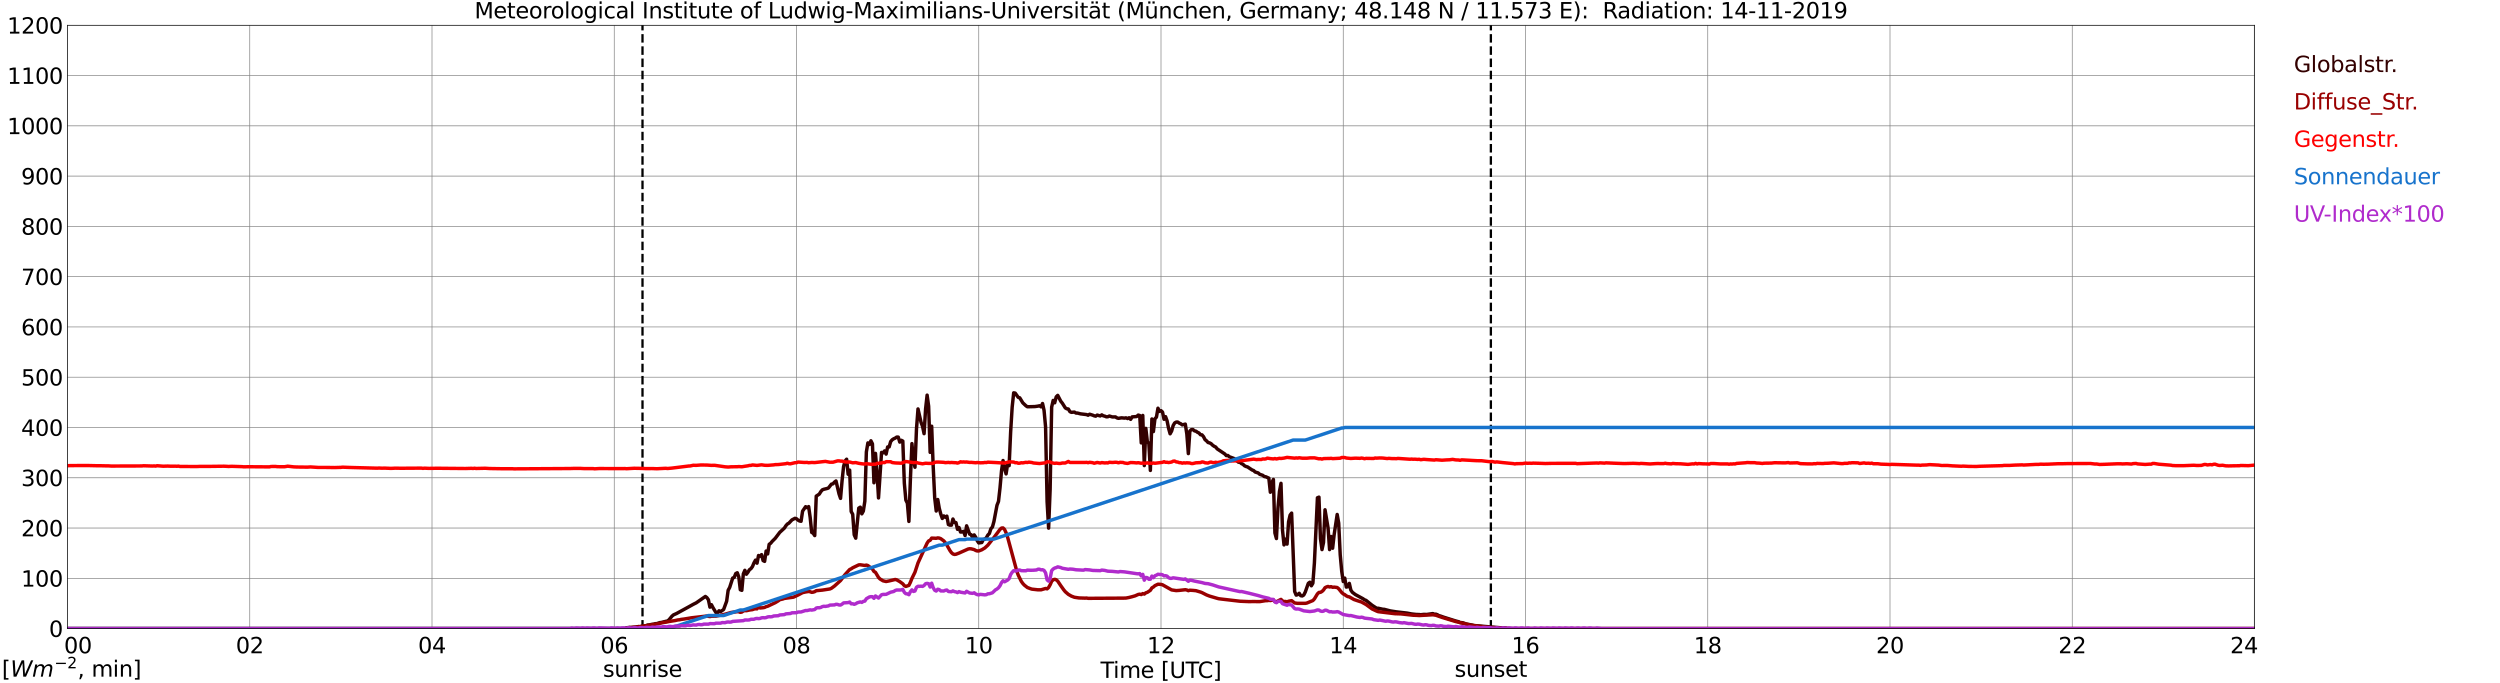 <?xml version="1.0" encoding="utf-8" standalone="no"?>
<!DOCTYPE svg PUBLIC "-//W3C//DTD SVG 1.1//EN"
  "http://www.w3.org/Graphics/SVG/1.1/DTD/svg11.dtd">
<svg xmlns:xlink="http://www.w3.org/1999/xlink" width="1085.4pt" height="296.64pt" viewBox="0 0 1085.4 296.64" xmlns="http://www.w3.org/2000/svg" version="1.1">
 <defs>
  <style type="text/css">*{stroke-linejoin: round; stroke-linecap: butt}</style>
 </defs>
 <g id="figure_1">
  <g id="patch_1">
   <path d="M 0 296.64 
L 1085.4 296.64 
L 1085.4 0 
L 0 0 
z
" style="fill: #ffffff"/>
  </g>
  <g id="axes_1">
   <g id="patch_2">
    <path d="M 29.306 272.909 
L 978.814 272.909 
L 978.814 10.976 
L 29.306 10.976 
z
" style="fill: #ffffff"/>
   </g>
   <g id="patch_3">
    <path d="M 978.814 272.909 
L 978.814 272.909 
L 978.814 10.976 
L 978.814 10.976 
z
" clip-path="url(#pa4d5897528)" style="fill: #d3d3d3; opacity: 0.25; stroke: #d3d3d3; stroke-linejoin: miter"/>
   </g>
   <g id="matplotlib.axis_1">
    <g id="xtick_1">
     <g id="line2d_1">
      <path d="M 29.306 272.909 
L 29.306 10.976 
" clip-path="url(#pa4d5897528)" style="fill: none; stroke: #808080; stroke-width: 0.3; stroke-linecap: square"/>
     </g>
     <g id="line2d_2"/>
     <g id="text_1">
      <!--    00 -->
      <g transform="translate(18.733 283.627) scale(0.095 -0.095)">
       <defs>
        <path id="DejaVuSans-20" transform="scale(0.016)"/>
        <path id="DejaVuSans-30" d="M 2034 4250 
Q 1547 4250 1301 3770 
Q 1056 3291 1056 2328 
Q 1056 1369 1301 889 
Q 1547 409 2034 409 
Q 2525 409 2770 889 
Q 3016 1369 3016 2328 
Q 3016 3291 2770 3770 
Q 2525 4250 2034 4250 
z
M 2034 4750 
Q 2819 4750 3233 4129 
Q 3647 3509 3647 2328 
Q 3647 1150 3233 529 
Q 2819 -91 2034 -91 
Q 1250 -91 836 529 
Q 422 1150 422 2328 
Q 422 3509 836 4129 
Q 1250 4750 2034 4750 
z
" transform="scale(0.016)"/>
       </defs>
       <use xlink:href="#DejaVuSans-20"/>
       <use xlink:href="#DejaVuSans-20" transform="translate(31.787 0)"/>
       <use xlink:href="#DejaVuSans-20" transform="translate(63.574 0)"/>
       <use xlink:href="#DejaVuSans-30" transform="translate(95.361 0)"/>
       <use xlink:href="#DejaVuSans-30" transform="translate(158.984 0)"/>
      </g>
     </g>
    </g>
    <g id="xtick_2">
     <g id="line2d_3">
      <path d="M 108.431 272.909 
L 108.431 10.976 
" clip-path="url(#pa4d5897528)" style="fill: none; stroke: #808080; stroke-width: 0.3; stroke-linecap: square"/>
     </g>
     <g id="line2d_4"/>
     <g id="text_2">
      <!-- 02 -->
      <g transform="translate(102.387 283.627) scale(0.095 -0.095)">
       <defs>
        <path id="DejaVuSans-32" d="M 1228 531 
L 3431 531 
L 3431 0 
L 469 0 
L 469 531 
Q 828 903 1448 1529 
Q 2069 2156 2228 2338 
Q 2531 2678 2651 2914 
Q 2772 3150 2772 3378 
Q 2772 3750 2511 3984 
Q 2250 4219 1831 4219 
Q 1534 4219 1204 4116 
Q 875 4013 500 3803 
L 500 4441 
Q 881 4594 1212 4672 
Q 1544 4750 1819 4750 
Q 2544 4750 2975 4387 
Q 3406 4025 3406 3419 
Q 3406 3131 3298 2873 
Q 3191 2616 2906 2266 
Q 2828 2175 2409 1742 
Q 1991 1309 1228 531 
z
" transform="scale(0.016)"/>
       </defs>
       <use xlink:href="#DejaVuSans-30"/>
       <use xlink:href="#DejaVuSans-32" transform="translate(63.623 0)"/>
      </g>
     </g>
    </g>
    <g id="xtick_3">
     <g id="line2d_5">
      <path d="M 187.557 272.909 
L 187.557 10.976 
" clip-path="url(#pa4d5897528)" style="fill: none; stroke: #808080; stroke-width: 0.3; stroke-linecap: square"/>
     </g>
     <g id="line2d_6"/>
     <g id="text_3">
      <!-- 04 -->
      <g transform="translate(181.513 283.627) scale(0.095 -0.095)">
       <defs>
        <path id="DejaVuSans-34" d="M 2419 4116 
L 825 1625 
L 2419 1625 
L 2419 4116 
z
M 2253 4666 
L 3047 4666 
L 3047 1625 
L 3713 1625 
L 3713 1100 
L 3047 1100 
L 3047 0 
L 2419 0 
L 2419 1100 
L 313 1100 
L 313 1709 
L 2253 4666 
z
" transform="scale(0.016)"/>
       </defs>
       <use xlink:href="#DejaVuSans-30"/>
       <use xlink:href="#DejaVuSans-34" transform="translate(63.623 0)"/>
      </g>
     </g>
    </g>
    <g id="xtick_4">
     <g id="line2d_7">
      <path d="M 266.683 272.909 
L 266.683 10.976 
" clip-path="url(#pa4d5897528)" style="fill: none; stroke: #808080; stroke-width: 0.3; stroke-linecap: square"/>
     </g>
     <g id="line2d_8"/>
     <g id="text_4">
      <!-- 06 -->
      <g transform="translate(260.638 283.627) scale(0.095 -0.095)">
       <defs>
        <path id="DejaVuSans-36" d="M 2113 2584 
Q 1688 2584 1439 2293 
Q 1191 2003 1191 1497 
Q 1191 994 1439 701 
Q 1688 409 2113 409 
Q 2538 409 2786 701 
Q 3034 994 3034 1497 
Q 3034 2003 2786 2293 
Q 2538 2584 2113 2584 
z
M 3366 4563 
L 3366 3988 
Q 3128 4100 2886 4159 
Q 2644 4219 2406 4219 
Q 1781 4219 1451 3797 
Q 1122 3375 1075 2522 
Q 1259 2794 1537 2939 
Q 1816 3084 2150 3084 
Q 2853 3084 3261 2657 
Q 3669 2231 3669 1497 
Q 3669 778 3244 343 
Q 2819 -91 2113 -91 
Q 1303 -91 875 529 
Q 447 1150 447 2328 
Q 447 3434 972 4092 
Q 1497 4750 2381 4750 
Q 2619 4750 2861 4703 
Q 3103 4656 3366 4563 
z
" transform="scale(0.016)"/>
       </defs>
       <use xlink:href="#DejaVuSans-30"/>
       <use xlink:href="#DejaVuSans-36" transform="translate(63.623 0)"/>
      </g>
     </g>
    </g>
    <g id="xtick_5">
     <g id="line2d_9">
      <path d="M 345.808 272.909 
L 345.808 10.976 
" clip-path="url(#pa4d5897528)" style="fill: none; stroke: #808080; stroke-width: 0.3; stroke-linecap: square"/>
     </g>
     <g id="line2d_10"/>
     <g id="text_5">
      <!-- 08 -->
      <g transform="translate(339.764 283.627) scale(0.095 -0.095)">
       <defs>
        <path id="DejaVuSans-38" d="M 2034 2216 
Q 1584 2216 1326 1975 
Q 1069 1734 1069 1313 
Q 1069 891 1326 650 
Q 1584 409 2034 409 
Q 2484 409 2743 651 
Q 3003 894 3003 1313 
Q 3003 1734 2745 1975 
Q 2488 2216 2034 2216 
z
M 1403 2484 
Q 997 2584 770 2862 
Q 544 3141 544 3541 
Q 544 4100 942 4425 
Q 1341 4750 2034 4750 
Q 2731 4750 3128 4425 
Q 3525 4100 3525 3541 
Q 3525 3141 3298 2862 
Q 3072 2584 2669 2484 
Q 3125 2378 3379 2068 
Q 3634 1759 3634 1313 
Q 3634 634 3220 271 
Q 2806 -91 2034 -91 
Q 1263 -91 848 271 
Q 434 634 434 1313 
Q 434 1759 690 2068 
Q 947 2378 1403 2484 
z
M 1172 3481 
Q 1172 3119 1398 2916 
Q 1625 2713 2034 2713 
Q 2441 2713 2670 2916 
Q 2900 3119 2900 3481 
Q 2900 3844 2670 4047 
Q 2441 4250 2034 4250 
Q 1625 4250 1398 4047 
Q 1172 3844 1172 3481 
z
" transform="scale(0.016)"/>
       </defs>
       <use xlink:href="#DejaVuSans-30"/>
       <use xlink:href="#DejaVuSans-38" transform="translate(63.623 0)"/>
      </g>
     </g>
    </g>
    <g id="xtick_6">
     <g id="line2d_11">
      <path d="M 424.934 272.909 
L 424.934 10.976 
" clip-path="url(#pa4d5897528)" style="fill: none; stroke: #808080; stroke-width: 0.3; stroke-linecap: square"/>
     </g>
     <g id="line2d_12"/>
     <g id="text_6">
      <!-- 10 -->
      <g transform="translate(418.89 283.627) scale(0.095 -0.095)">
       <defs>
        <path id="DejaVuSans-31" d="M 794 531 
L 1825 531 
L 1825 4091 
L 703 3866 
L 703 4441 
L 1819 4666 
L 2450 4666 
L 2450 531 
L 3481 531 
L 3481 0 
L 794 0 
L 794 531 
z
" transform="scale(0.016)"/>
       </defs>
       <use xlink:href="#DejaVuSans-31"/>
       <use xlink:href="#DejaVuSans-30" transform="translate(63.623 0)"/>
      </g>
     </g>
    </g>
    <g id="xtick_7">
     <g id="line2d_13">
      <path d="M 504.06 272.909 
L 504.06 10.976 
" clip-path="url(#pa4d5897528)" style="fill: none; stroke: #808080; stroke-width: 0.3; stroke-linecap: square"/>
     </g>
     <g id="line2d_14"/>
     <g id="text_7">
      <!-- 12 -->
      <g transform="translate(498.015 283.627) scale(0.095 -0.095)">
       <use xlink:href="#DejaVuSans-31"/>
       <use xlink:href="#DejaVuSans-32" transform="translate(63.623 0)"/>
      </g>
     </g>
    </g>
    <g id="xtick_8">
     <g id="line2d_15">
      <path d="M 583.185 272.909 
L 583.185 10.976 
" clip-path="url(#pa4d5897528)" style="fill: none; stroke: #808080; stroke-width: 0.3; stroke-linecap: square"/>
     </g>
     <g id="line2d_16"/>
     <g id="text_8">
      <!-- 14 -->
      <g transform="translate(577.141 283.627) scale(0.095 -0.095)">
       <use xlink:href="#DejaVuSans-31"/>
       <use xlink:href="#DejaVuSans-34" transform="translate(63.623 0)"/>
      </g>
     </g>
    </g>
    <g id="xtick_9">
     <g id="line2d_17">
      <path d="M 662.311 272.909 
L 662.311 10.976 
" clip-path="url(#pa4d5897528)" style="fill: none; stroke: #808080; stroke-width: 0.3; stroke-linecap: square"/>
     </g>
     <g id="line2d_18"/>
     <g id="text_9">
      <!-- 16 -->
      <g transform="translate(656.267 283.627) scale(0.095 -0.095)">
       <use xlink:href="#DejaVuSans-31"/>
       <use xlink:href="#DejaVuSans-36" transform="translate(63.623 0)"/>
      </g>
     </g>
    </g>
    <g id="xtick_10">
     <g id="line2d_19">
      <path d="M 741.437 272.909 
L 741.437 10.976 
" clip-path="url(#pa4d5897528)" style="fill: none; stroke: #808080; stroke-width: 0.3; stroke-linecap: square"/>
     </g>
     <g id="line2d_20"/>
     <g id="text_10">
      <!-- 18 -->
      <g transform="translate(735.392 283.627) scale(0.095 -0.095)">
       <use xlink:href="#DejaVuSans-31"/>
       <use xlink:href="#DejaVuSans-38" transform="translate(63.623 0)"/>
      </g>
     </g>
    </g>
    <g id="xtick_11">
     <g id="line2d_21">
      <path d="M 820.562 272.909 
L 820.562 10.976 
" clip-path="url(#pa4d5897528)" style="fill: none; stroke: #808080; stroke-width: 0.3; stroke-linecap: square"/>
     </g>
     <g id="line2d_22"/>
     <g id="text_11">
      <!-- 20 -->
      <g transform="translate(814.518 283.627) scale(0.095 -0.095)">
       <use xlink:href="#DejaVuSans-32"/>
       <use xlink:href="#DejaVuSans-30" transform="translate(63.623 0)"/>
      </g>
     </g>
    </g>
    <g id="xtick_12">
     <g id="line2d_23">
      <path d="M 899.688 272.909 
L 899.688 10.976 
" clip-path="url(#pa4d5897528)" style="fill: none; stroke: #808080; stroke-width: 0.3; stroke-linecap: square"/>
     </g>
     <g id="line2d_24"/>
     <g id="text_12">
      <!-- 22 -->
      <g transform="translate(893.644 283.627) scale(0.095 -0.095)">
       <use xlink:href="#DejaVuSans-32"/>
       <use xlink:href="#DejaVuSans-32" transform="translate(63.623 0)"/>
      </g>
     </g>
    </g>
    <g id="xtick_13">
     <g id="line2d_25">
      <path d="M 978.814 272.909 
L 978.814 10.976 
" clip-path="url(#pa4d5897528)" style="fill: none; stroke: #808080; stroke-width: 0.3; stroke-linecap: square"/>
     </g>
     <g id="line2d_26"/>
     <g id="text_13">
      <!-- 24    -->
      <g transform="translate(968.241 283.627) scale(0.095 -0.095)">
       <use xlink:href="#DejaVuSans-32"/>
       <use xlink:href="#DejaVuSans-34" transform="translate(63.623 0)"/>
       <use xlink:href="#DejaVuSans-20" transform="translate(127.246 0)"/>
       <use xlink:href="#DejaVuSans-20" transform="translate(159.033 0)"/>
       <use xlink:href="#DejaVuSans-20" transform="translate(190.82 0)"/>
      </g>
     </g>
    </g>
    <g id="text_14">
     <!-- Time [UTC] -->
     <g transform="translate(477.806 294.322) scale(0.095 -0.095)">
      <defs>
       <path id="DejaVuSans-54" d="M -19 4666 
L 3928 4666 
L 3928 4134 
L 2272 4134 
L 2272 0 
L 1638 0 
L 1638 4134 
L -19 4134 
L -19 4666 
z
" transform="scale(0.016)"/>
       <path id="DejaVuSans-69" d="M 603 3500 
L 1178 3500 
L 1178 0 
L 603 0 
L 603 3500 
z
M 603 4863 
L 1178 4863 
L 1178 4134 
L 603 4134 
L 603 4863 
z
" transform="scale(0.016)"/>
       <path id="DejaVuSans-6d" d="M 3328 2828 
Q 3544 3216 3844 3400 
Q 4144 3584 4550 3584 
Q 5097 3584 5394 3201 
Q 5691 2819 5691 2113 
L 5691 0 
L 5113 0 
L 5113 2094 
Q 5113 2597 4934 2840 
Q 4756 3084 4391 3084 
Q 3944 3084 3684 2787 
Q 3425 2491 3425 1978 
L 3425 0 
L 2847 0 
L 2847 2094 
Q 2847 2600 2669 2842 
Q 2491 3084 2119 3084 
Q 1678 3084 1418 2786 
Q 1159 2488 1159 1978 
L 1159 0 
L 581 0 
L 581 3500 
L 1159 3500 
L 1159 2956 
Q 1356 3278 1631 3431 
Q 1906 3584 2284 3584 
Q 2666 3584 2933 3390 
Q 3200 3197 3328 2828 
z
" transform="scale(0.016)"/>
       <path id="DejaVuSans-65" d="M 3597 1894 
L 3597 1613 
L 953 1613 
Q 991 1019 1311 708 
Q 1631 397 2203 397 
Q 2534 397 2845 478 
Q 3156 559 3463 722 
L 3463 178 
Q 3153 47 2828 -22 
Q 2503 -91 2169 -91 
Q 1331 -91 842 396 
Q 353 884 353 1716 
Q 353 2575 817 3079 
Q 1281 3584 2069 3584 
Q 2775 3584 3186 3129 
Q 3597 2675 3597 1894 
z
M 3022 2063 
Q 3016 2534 2758 2815 
Q 2500 3097 2075 3097 
Q 1594 3097 1305 2825 
Q 1016 2553 972 2059 
L 3022 2063 
z
" transform="scale(0.016)"/>
       <path id="DejaVuSans-5b" d="M 550 4863 
L 1875 4863 
L 1875 4416 
L 1125 4416 
L 1125 -397 
L 1875 -397 
L 1875 -844 
L 550 -844 
L 550 4863 
z
" transform="scale(0.016)"/>
       <path id="DejaVuSans-55" d="M 556 4666 
L 1191 4666 
L 1191 1831 
Q 1191 1081 1462 751 
Q 1734 422 2344 422 
Q 2950 422 3222 751 
Q 3494 1081 3494 1831 
L 3494 4666 
L 4128 4666 
L 4128 1753 
Q 4128 841 3676 375 
Q 3225 -91 2344 -91 
Q 1459 -91 1007 375 
Q 556 841 556 1753 
L 556 4666 
z
" transform="scale(0.016)"/>
       <path id="DejaVuSans-43" d="M 4122 4306 
L 4122 3641 
Q 3803 3938 3442 4084 
Q 3081 4231 2675 4231 
Q 1875 4231 1450 3742 
Q 1025 3253 1025 2328 
Q 1025 1406 1450 917 
Q 1875 428 2675 428 
Q 3081 428 3442 575 
Q 3803 722 4122 1019 
L 4122 359 
Q 3791 134 3420 21 
Q 3050 -91 2638 -91 
Q 1578 -91 968 557 
Q 359 1206 359 2328 
Q 359 3453 968 4101 
Q 1578 4750 2638 4750 
Q 3056 4750 3426 4639 
Q 3797 4528 4122 4306 
z
" transform="scale(0.016)"/>
       <path id="DejaVuSans-5d" d="M 1947 4863 
L 1947 -844 
L 622 -844 
L 622 -397 
L 1369 -397 
L 1369 4416 
L 622 4416 
L 622 4863 
L 1947 4863 
z
" transform="scale(0.016)"/>
      </defs>
      <use xlink:href="#DejaVuSans-54"/>
      <use xlink:href="#DejaVuSans-69" transform="translate(57.959 0)"/>
      <use xlink:href="#DejaVuSans-6d" transform="translate(85.742 0)"/>
      <use xlink:href="#DejaVuSans-65" transform="translate(183.154 0)"/>
      <use xlink:href="#DejaVuSans-20" transform="translate(244.678 0)"/>
      <use xlink:href="#DejaVuSans-5b" transform="translate(276.465 0)"/>
      <use xlink:href="#DejaVuSans-55" transform="translate(315.479 0)"/>
      <use xlink:href="#DejaVuSans-54" transform="translate(388.672 0)"/>
      <use xlink:href="#DejaVuSans-43" transform="translate(443.881 0)"/>
      <use xlink:href="#DejaVuSans-5d" transform="translate(513.705 0)"/>
     </g>
    </g>
   </g>
   <g id="matplotlib.axis_2">
    <g id="ytick_1">
     <g id="line2d_27">
      <path d="M 29.306 272.909 
L 978.814 272.909 
" clip-path="url(#pa4d5897528)" style="fill: none; stroke: #808080; stroke-width: 0.3; stroke-linecap: square"/>
     </g>
     <g id="line2d_28"/>
     <g id="text_15">
      <!-- 0 -->
      <g transform="translate(21.261 276.518) scale(0.095 -0.095)">
       <use xlink:href="#DejaVuSans-30"/>
      </g>
     </g>
    </g>
    <g id="ytick_2">
     <g id="line2d_29">
      <path d="M 29.306 251.081 
L 978.814 251.081 
" clip-path="url(#pa4d5897528)" style="fill: none; stroke: #808080; stroke-width: 0.3; stroke-linecap: square"/>
     </g>
     <g id="line2d_30"/>
     <g id="text_16">
      <!-- 100 -->
      <g transform="translate(9.173 254.69) scale(0.095 -0.095)">
       <use xlink:href="#DejaVuSans-31"/>
       <use xlink:href="#DejaVuSans-30" transform="translate(63.623 0)"/>
       <use xlink:href="#DejaVuSans-30" transform="translate(127.246 0)"/>
      </g>
     </g>
    </g>
    <g id="ytick_3">
     <g id="line2d_31">
      <path d="M 29.306 229.253 
L 978.814 229.253 
" clip-path="url(#pa4d5897528)" style="fill: none; stroke: #808080; stroke-width: 0.3; stroke-linecap: square"/>
     </g>
     <g id="line2d_32"/>
     <g id="text_17">
      <!-- 200 -->
      <g transform="translate(9.173 232.863) scale(0.095 -0.095)">
       <use xlink:href="#DejaVuSans-32"/>
       <use xlink:href="#DejaVuSans-30" transform="translate(63.623 0)"/>
       <use xlink:href="#DejaVuSans-30" transform="translate(127.246 0)"/>
      </g>
     </g>
    </g>
    <g id="ytick_4">
     <g id="line2d_33">
      <path d="M 29.306 207.426 
L 978.814 207.426 
" clip-path="url(#pa4d5897528)" style="fill: none; stroke: #808080; stroke-width: 0.3; stroke-linecap: square"/>
     </g>
     <g id="line2d_34"/>
     <g id="text_18">
      <!-- 300 -->
      <g transform="translate(9.173 211.035) scale(0.095 -0.095)">
       <defs>
        <path id="DejaVuSans-33" d="M 2597 2516 
Q 3050 2419 3304 2112 
Q 3559 1806 3559 1356 
Q 3559 666 3084 287 
Q 2609 -91 1734 -91 
Q 1441 -91 1130 -33 
Q 819 25 488 141 
L 488 750 
Q 750 597 1062 519 
Q 1375 441 1716 441 
Q 2309 441 2620 675 
Q 2931 909 2931 1356 
Q 2931 1769 2642 2001 
Q 2353 2234 1838 2234 
L 1294 2234 
L 1294 2753 
L 1863 2753 
Q 2328 2753 2575 2939 
Q 2822 3125 2822 3475 
Q 2822 3834 2567 4026 
Q 2313 4219 1838 4219 
Q 1578 4219 1281 4162 
Q 984 4106 628 3988 
L 628 4550 
Q 988 4650 1302 4700 
Q 1616 4750 1894 4750 
Q 2613 4750 3031 4423 
Q 3450 4097 3450 3541 
Q 3450 3153 3228 2886 
Q 3006 2619 2597 2516 
z
" transform="scale(0.016)"/>
       </defs>
       <use xlink:href="#DejaVuSans-33"/>
       <use xlink:href="#DejaVuSans-30" transform="translate(63.623 0)"/>
       <use xlink:href="#DejaVuSans-30" transform="translate(127.246 0)"/>
      </g>
     </g>
    </g>
    <g id="ytick_5">
     <g id="line2d_35">
      <path d="M 29.306 185.598 
L 978.814 185.598 
" clip-path="url(#pa4d5897528)" style="fill: none; stroke: #808080; stroke-width: 0.3; stroke-linecap: square"/>
     </g>
     <g id="line2d_36"/>
     <g id="text_19">
      <!-- 400 -->
      <g transform="translate(9.173 189.207) scale(0.095 -0.095)">
       <use xlink:href="#DejaVuSans-34"/>
       <use xlink:href="#DejaVuSans-30" transform="translate(63.623 0)"/>
       <use xlink:href="#DejaVuSans-30" transform="translate(127.246 0)"/>
      </g>
     </g>
    </g>
    <g id="ytick_6">
     <g id="line2d_37">
      <path d="M 29.306 163.77 
L 978.814 163.77 
" clip-path="url(#pa4d5897528)" style="fill: none; stroke: #808080; stroke-width: 0.3; stroke-linecap: square"/>
     </g>
     <g id="line2d_38"/>
     <g id="text_20">
      <!-- 500 -->
      <g transform="translate(9.173 167.379) scale(0.095 -0.095)">
       <defs>
        <path id="DejaVuSans-35" d="M 691 4666 
L 3169 4666 
L 3169 4134 
L 1269 4134 
L 1269 2991 
Q 1406 3038 1543 3061 
Q 1681 3084 1819 3084 
Q 2600 3084 3056 2656 
Q 3513 2228 3513 1497 
Q 3513 744 3044 326 
Q 2575 -91 1722 -91 
Q 1428 -91 1123 -41 
Q 819 9 494 109 
L 494 744 
Q 775 591 1075 516 
Q 1375 441 1709 441 
Q 2250 441 2565 725 
Q 2881 1009 2881 1497 
Q 2881 1984 2565 2268 
Q 2250 2553 1709 2553 
Q 1456 2553 1204 2497 
Q 953 2441 691 2322 
L 691 4666 
z
" transform="scale(0.016)"/>
       </defs>
       <use xlink:href="#DejaVuSans-35"/>
       <use xlink:href="#DejaVuSans-30" transform="translate(63.623 0)"/>
       <use xlink:href="#DejaVuSans-30" transform="translate(127.246 0)"/>
      </g>
     </g>
    </g>
    <g id="ytick_7">
     <g id="line2d_39">
      <path d="M 29.306 141.942 
L 978.814 141.942 
" clip-path="url(#pa4d5897528)" style="fill: none; stroke: #808080; stroke-width: 0.3; stroke-linecap: square"/>
     </g>
     <g id="line2d_40"/>
     <g id="text_21">
      <!-- 600 -->
      <g transform="translate(9.173 145.551) scale(0.095 -0.095)">
       <use xlink:href="#DejaVuSans-36"/>
       <use xlink:href="#DejaVuSans-30" transform="translate(63.623 0)"/>
       <use xlink:href="#DejaVuSans-30" transform="translate(127.246 0)"/>
      </g>
     </g>
    </g>
    <g id="ytick_8">
     <g id="line2d_41">
      <path d="M 29.306 120.114 
L 978.814 120.114 
" clip-path="url(#pa4d5897528)" style="fill: none; stroke: #808080; stroke-width: 0.3; stroke-linecap: square"/>
     </g>
     <g id="line2d_42"/>
     <g id="text_22">
      <!-- 700 -->
      <g transform="translate(9.173 123.724) scale(0.095 -0.095)">
       <defs>
        <path id="DejaVuSans-37" d="M 525 4666 
L 3525 4666 
L 3525 4397 
L 1831 0 
L 1172 0 
L 2766 4134 
L 525 4134 
L 525 4666 
z
" transform="scale(0.016)"/>
       </defs>
       <use xlink:href="#DejaVuSans-37"/>
       <use xlink:href="#DejaVuSans-30" transform="translate(63.623 0)"/>
       <use xlink:href="#DejaVuSans-30" transform="translate(127.246 0)"/>
      </g>
     </g>
    </g>
    <g id="ytick_9">
     <g id="line2d_43">
      <path d="M 29.306 98.287 
L 978.814 98.287 
" clip-path="url(#pa4d5897528)" style="fill: none; stroke: #808080; stroke-width: 0.3; stroke-linecap: square"/>
     </g>
     <g id="line2d_44"/>
     <g id="text_23">
      <!-- 800 -->
      <g transform="translate(9.173 101.896) scale(0.095 -0.095)">
       <use xlink:href="#DejaVuSans-38"/>
       <use xlink:href="#DejaVuSans-30" transform="translate(63.623 0)"/>
       <use xlink:href="#DejaVuSans-30" transform="translate(127.246 0)"/>
      </g>
     </g>
    </g>
    <g id="ytick_10">
     <g id="line2d_45">
      <path d="M 29.306 76.459 
L 978.814 76.459 
" clip-path="url(#pa4d5897528)" style="fill: none; stroke: #808080; stroke-width: 0.3; stroke-linecap: square"/>
     </g>
     <g id="line2d_46"/>
     <g id="text_24">
      <!-- 900 -->
      <g transform="translate(9.173 80.068) scale(0.095 -0.095)">
       <defs>
        <path id="DejaVuSans-39" d="M 703 97 
L 703 672 
Q 941 559 1184 500 
Q 1428 441 1663 441 
Q 2288 441 2617 861 
Q 2947 1281 2994 2138 
Q 2813 1869 2534 1725 
Q 2256 1581 1919 1581 
Q 1219 1581 811 2004 
Q 403 2428 403 3163 
Q 403 3881 828 4315 
Q 1253 4750 1959 4750 
Q 2769 4750 3195 4129 
Q 3622 3509 3622 2328 
Q 3622 1225 3098 567 
Q 2575 -91 1691 -91 
Q 1453 -91 1209 -44 
Q 966 3 703 97 
z
M 1959 2075 
Q 2384 2075 2632 2365 
Q 2881 2656 2881 3163 
Q 2881 3666 2632 3958 
Q 2384 4250 1959 4250 
Q 1534 4250 1286 3958 
Q 1038 3666 1038 3163 
Q 1038 2656 1286 2365 
Q 1534 2075 1959 2075 
z
" transform="scale(0.016)"/>
       </defs>
       <use xlink:href="#DejaVuSans-39"/>
       <use xlink:href="#DejaVuSans-30" transform="translate(63.623 0)"/>
       <use xlink:href="#DejaVuSans-30" transform="translate(127.246 0)"/>
      </g>
     </g>
    </g>
    <g id="ytick_11">
     <g id="line2d_47">
      <path d="M 29.306 54.631 
L 978.814 54.631 
" clip-path="url(#pa4d5897528)" style="fill: none; stroke: #808080; stroke-width: 0.3; stroke-linecap: square"/>
     </g>
     <g id="line2d_48"/>
     <g id="text_25">
      <!-- 1000 -->
      <g transform="translate(3.128 58.24) scale(0.095 -0.095)">
       <use xlink:href="#DejaVuSans-31"/>
       <use xlink:href="#DejaVuSans-30" transform="translate(63.623 0)"/>
       <use xlink:href="#DejaVuSans-30" transform="translate(127.246 0)"/>
       <use xlink:href="#DejaVuSans-30" transform="translate(190.869 0)"/>
      </g>
     </g>
    </g>
    <g id="ytick_12">
     <g id="line2d_49">
      <path d="M 29.306 32.803 
L 978.814 32.803 
" clip-path="url(#pa4d5897528)" style="fill: none; stroke: #808080; stroke-width: 0.3; stroke-linecap: square"/>
     </g>
     <g id="line2d_50"/>
     <g id="text_26">
      <!-- 1100 -->
      <g transform="translate(3.128 36.413) scale(0.095 -0.095)">
       <use xlink:href="#DejaVuSans-31"/>
       <use xlink:href="#DejaVuSans-31" transform="translate(63.623 0)"/>
       <use xlink:href="#DejaVuSans-30" transform="translate(127.246 0)"/>
       <use xlink:href="#DejaVuSans-30" transform="translate(190.869 0)"/>
      </g>
     </g>
    </g>
    <g id="ytick_13">
     <g id="line2d_51">
      <path d="M 29.306 10.976 
L 978.814 10.976 
" clip-path="url(#pa4d5897528)" style="fill: none; stroke: #808080; stroke-width: 0.3; stroke-linecap: square"/>
     </g>
     <g id="line2d_52"/>
     <g id="text_27">
      <!-- 1200 -->
      <g transform="translate(3.128 14.585) scale(0.095 -0.095)">
       <use xlink:href="#DejaVuSans-31"/>
       <use xlink:href="#DejaVuSans-32" transform="translate(63.623 0)"/>
       <use xlink:href="#DejaVuSans-30" transform="translate(127.246 0)"/>
       <use xlink:href="#DejaVuSans-30" transform="translate(190.869 0)"/>
      </g>
     </g>
    </g>
   </g>
   <g id="line2d_53">
    <path d="M 278.947 272.909 
L 278.947 10.976 
" clip-path="url(#pa4d5897528)" style="fill: none; stroke-dasharray: 3.7,1.6; stroke-dashoffset: 0; stroke: #000000"/>
   </g>
   <g id="line2d_54">
    <path d="M 647.277 272.909 
L 647.277 10.976 
" clip-path="url(#pa4d5897528)" style="fill: none; stroke-dasharray: 3.7,1.6; stroke-dashoffset: 0; stroke: #000000"/>
   </g>
   <g id="line2d_55">
    <path d="M 29.306 272.909 
L 271.298 272.909 
L 271.958 272.573 
L 273.277 272.385 
L 273.936 272.448 
L 275.255 272.322 
L 275.914 272.291 
L 277.233 272.009 
L 277.892 272.134 
L 278.552 271.916 
L 280.53 271.632 
L 281.189 271.35 
L 281.849 271.32 
L 283.167 271.036 
L 283.827 270.975 
L 284.486 270.785 
L 285.145 270.754 
L 286.464 270.316 
L 287.124 270.252 
L 289.102 269.75 
L 289.761 269.626 
L 290.42 269.124 
L 291.739 267.524 
L 292.399 266.961 
L 293.717 266.365 
L 298.992 263.479 
L 300.971 262.381 
L 302.289 261.722 
L 304.927 259.871 
L 306.246 258.963 
L 306.905 259.465 
L 307.564 260.406 
L 308.224 263.604 
L 308.883 262.538 
L 309.543 263.824 
L 310.861 265.987 
L 311.521 266.081 
L 312.18 265.173 
L 312.839 265.548 
L 314.158 264.638 
L 315.477 261.032 
L 316.136 256.265 
L 316.796 255.043 
L 318.114 250.965 
L 318.774 250.684 
L 319.433 249.02 
L 320.093 248.676 
L 320.752 250.463 
L 321.411 256.047 
L 322.071 256.296 
L 322.73 249.147 
L 323.39 247.61 
L 324.049 249.302 
L 324.708 248.457 
L 325.368 247.359 
L 326.027 246.888 
L 326.686 245.978 
L 327.346 244.38 
L 328.005 243.188 
L 328.665 244.504 
L 329.324 241.18 
L 329.983 241.494 
L 330.643 240.805 
L 331.302 243.376 
L 331.961 243.721 
L 332.621 239.235 
L 333.28 240.49 
L 333.94 236.319 
L 334.599 235.85 
L 335.258 235.033 
L 336.577 233.717 
L 338.555 231.113 
L 340.533 229.295 
L 341.193 228.26 
L 341.852 227.507 
L 342.512 227.129 
L 343.83 225.719 
L 345.149 225.03 
L 345.808 225.217 
L 346.468 225.813 
L 347.127 226.189 
L 347.787 226.315 
L 348.446 221.924 
L 349.765 219.981 
L 350.424 220.42 
L 351.083 219.948 
L 351.743 224.652 
L 352.402 231.144 
L 353.062 231.521 
L 353.721 232.525 
L 354.38 215.401 
L 355.699 214.524 
L 356.359 213.457 
L 357.018 212.673 
L 357.677 212.422 
L 358.996 212.108 
L 359.655 211.889 
L 360.974 210.195 
L 361.634 210.069 
L 362.293 209.318 
L 362.952 208.816 
L 364.271 214.428 
L 364.93 216.373 
L 365.59 208.722 
L 366.249 202.543 
L 366.909 200.159 
L 367.568 199.375 
L 368.227 205.898 
L 368.887 204.11 
L 369.546 222.081 
L 370.206 223.272 
L 370.865 232.18 
L 371.524 233.654 
L 372.843 220.607 
L 373.502 220.199 
L 374.162 223.085 
L 374.821 221.893 
L 375.481 217.597 
L 376.14 196.208 
L 376.799 192.288 
L 377.459 192.978 
L 378.118 191.378 
L 378.777 192.696 
L 379.437 209.6 
L 380.096 196.835 
L 380.756 205.147 
L 381.415 216.185 
L 382.734 196.427 
L 383.393 196.616 
L 384.053 195.769 
L 384.712 197.149 
L 385.371 194.043 
L 386.031 194.043 
L 386.69 191.723 
L 387.349 190.939 
L 388.009 190.5 
L 388.668 190.219 
L 389.328 189.747 
L 389.987 189.778 
L 390.646 191.943 
L 391.306 191.159 
L 391.965 191.504 
L 392.624 209.787 
L 393.284 217.126 
L 393.943 218.475 
L 394.603 226.379 
L 395.262 207.906 
L 395.921 192.6 
L 396.581 199.626 
L 397.24 202.857 
L 397.899 186.235 
L 398.559 177.548 
L 399.878 183.35 
L 400.537 185.137 
L 401.196 188.274 
L 401.856 177.517 
L 402.515 171.558 
L 403.175 176.356 
L 403.834 196.396 
L 404.493 185.043 
L 405.153 202.512 
L 405.812 216.185 
L 406.471 221.862 
L 407.131 216.875 
L 407.79 220.671 
L 408.45 223.179 
L 409.109 225.093 
L 409.768 223.995 
L 410.428 224.591 
L 411.087 224.089 
L 411.746 227.725 
L 412.406 228.009 
L 413.065 228.009 
L 413.725 225.342 
L 414.384 226.848 
L 415.043 226.911 
L 415.703 229.797 
L 416.362 229.044 
L 417.022 230.989 
L 417.681 230.956 
L 418.34 230.674 
L 419 232.525 
L 419.659 228.291 
L 420.978 231.897 
L 421.637 232.148 
L 422.297 233.497 
L 422.956 232.242 
L 423.615 233.246 
L 424.275 234.752 
L 424.934 235.723 
L 426.253 235.535 
L 426.912 234.219 
L 427.572 234.092 
L 428.231 233.466 
L 428.89 232.305 
L 429.55 231.615 
L 430.209 229.546 
L 430.869 228.823 
L 431.528 226.409 
L 432.847 219.385 
L 433.506 217.691 
L 434.165 211.795 
L 434.825 204.361 
L 435.484 199.941 
L 436.144 203.453 
L 436.803 205.743 
L 437.462 201.477 
L 438.122 202.167 
L 438.781 187.521 
L 439.44 176.795 
L 440.1 170.554 
L 440.759 170.678 
L 442.078 172.529 
L 442.737 172.717 
L 444.056 174.883 
L 445.375 176.135 
L 446.034 176.607 
L 449.331 176.513 
L 450.65 176.325 
L 451.309 176.168 
L 451.969 176.637 
L 452.628 175.195 
L 453.287 178.174 
L 453.947 185.325 
L 454.606 217.785 
L 455.266 229.295 
L 455.925 212.516 
L 456.584 176.764 
L 457.244 173.848 
L 457.903 174.883 
L 458.563 172.309 
L 459.222 171.652 
L 460.541 174.193 
L 461.2 175.007 
L 462.519 177.109 
L 463.178 177.484 
L 463.838 177.578 
L 464.497 178.709 
L 465.156 179.021 
L 466.475 178.897 
L 467.134 179.335 
L 467.794 179.335 
L 469.113 179.68 
L 471.75 179.995 
L 472.409 180.276 
L 473.069 179.837 
L 474.388 180.246 
L 475.047 180.527 
L 475.706 180.684 
L 476.366 180.213 
L 477.685 180.59 
L 478.344 180.119 
L 479.003 180.527 
L 479.663 180.684 
L 480.322 180.966 
L 480.981 180.935 
L 481.641 180.621 
L 482.96 181.029 
L 484.278 180.996 
L 484.938 181.437 
L 485.597 181.625 
L 486.916 181.405 
L 488.235 181.531 
L 488.894 181.405 
L 489.553 181.719 
L 490.213 181.374 
L 490.872 182.064 
L 491.532 180.996 
L 493.51 180.841 
L 494.169 180.213 
L 494.828 180.401 
L 495.488 192.288 
L 496.147 180.37 
L 496.807 202.134 
L 497.466 185.984 
L 498.125 191.723 
L 498.785 192.57 
L 499.444 204.236 
L 500.103 181.907 
L 500.763 187.364 
L 501.422 181.813 
L 502.082 181.09 
L 502.741 177.233 
L 503.4 178.613 
L 504.06 178.301 
L 504.719 178.897 
L 505.379 182.033 
L 506.038 180.903 
L 506.697 182.723 
L 507.357 185.984 
L 508.016 188.335 
L 508.675 187.143 
L 509.335 184.762 
L 509.994 183.631 
L 510.654 183.256 
L 511.313 183.223 
L 511.972 183.694 
L 512.632 183.976 
L 513.291 184.478 
L 514.61 184.133 
L 515.269 188.398 
L 515.929 196.929 
L 516.588 187.143 
L 517.247 186.517 
L 517.907 186.486 
L 518.566 187.049 
L 519.226 187.206 
L 519.885 187.678 
L 520.544 187.99 
L 521.204 188.743 
L 521.863 188.806 
L 522.522 189.59 
L 523.182 190.876 
L 523.841 191.408 
L 524.501 192.131 
L 525.16 192.288 
L 525.819 192.633 
L 526.479 193.292 
L 527.138 193.761 
L 527.797 194.076 
L 528.457 194.89 
L 531.094 196.647 
L 531.754 197.086 
L 532.413 197.808 
L 533.073 197.745 
L 533.732 198.308 
L 535.71 199.031 
L 536.369 199.469 
L 537.688 200.661 
L 538.348 200.692 
L 539.007 201.288 
L 539.666 201.602 
L 540.326 202.228 
L 540.985 202.543 
L 541.644 202.73 
L 543.623 204.049 
L 544.282 204.3 
L 544.941 204.926 
L 546.26 205.334 
L 546.919 205.93 
L 548.238 206.369 
L 548.898 206.902 
L 549.557 206.996 
L 550.876 207.591 
L 551.535 213.708 
L 552.195 209.506 
L 552.854 208.157 
L 553.513 231.395 
L 554.173 233.811 
L 554.832 220.701 
L 555.491 213.393 
L 556.151 209.851 
L 556.81 230.172 
L 557.47 236.57 
L 558.129 234.062 
L 558.788 236.225 
L 559.448 226.566 
L 560.107 223.65 
L 560.766 222.77 
L 562.085 256.798 
L 562.745 258.367 
L 563.404 258.179 
L 564.063 257.584 
L 564.723 258.618 
L 565.382 258.743 
L 566.042 258.334 
L 566.701 257.018 
L 568.02 253.255 
L 568.679 252.784 
L 569.338 254.32 
L 569.998 253.192 
L 570.657 244.441 
L 571.976 216.122 
L 572.635 215.84 
L 573.295 233.872 
L 573.954 238.609 
L 574.613 235.535 
L 575.273 221.328 
L 576.592 229.231 
L 577.251 238.609 
L 577.91 232.931 
L 578.57 238.013 
L 579.229 232.148 
L 580.548 223.366 
L 581.207 227.099 
L 581.867 240.898 
L 582.526 248.08 
L 583.185 252.471 
L 583.845 250.996 
L 584.504 254.886 
L 585.164 254.728 
L 585.823 253.286 
L 586.482 256.202 
L 587.142 257.143 
L 588.46 258.147 
L 591.757 259.934 
L 592.417 260.406 
L 593.076 260.657 
L 594.395 261.722 
L 595.714 262.789 
L 597.692 264.075 
L 598.351 264.075 
L 599.67 264.357 
L 600.329 264.514 
L 600.989 264.544 
L 603.626 265.234 
L 606.264 265.642 
L 610.879 266.175 
L 612.858 266.553 
L 614.836 266.771 
L 616.154 266.804 
L 616.814 266.897 
L 618.133 266.74 
L 619.451 266.771 
L 622.089 266.395 
L 622.748 266.677 
L 623.408 266.646 
L 624.067 266.897 
L 624.726 267.306 
L 625.386 267.461 
L 626.705 267.932 
L 631.98 269.593 
L 633.298 269.938 
L 633.958 270.316 
L 634.617 270.316 
L 635.276 270.44 
L 636.595 270.912 
L 639.233 271.381 
L 639.892 271.571 
L 651.761 272.573 
L 653.739 272.667 
L 654.399 272.909 
L 978.154 272.909 
L 978.154 272.909 
" clip-path="url(#pa4d5897528)" style="fill: none; stroke: #330000; stroke-width: 1.5; stroke-linecap: square"/>
   </g>
   <g id="line2d_56">
    <path d="M 29.306 272.909 
L 271.298 272.909 
L 271.958 272.658 
L 273.277 272.49 
L 276.573 272.195 
L 281.849 271.483 
L 283.167 271.23 
L 285.805 270.811 
L 287.124 270.475 
L 288.442 270.18 
L 289.102 270.139 
L 290.42 269.846 
L 293.058 269.425 
L 294.377 269.133 
L 295.036 269.089 
L 295.696 268.921 
L 297.014 268.755 
L 300.311 268.209 
L 306.905 267.452 
L 308.224 267.705 
L 308.883 267.537 
L 310.861 267.496 
L 314.818 266.655 
L 317.455 265.9 
L 320.093 265.564 
L 320.752 265.605 
L 321.411 265.858 
L 322.071 265.732 
L 322.73 265.269 
L 323.39 265.101 
L 324.049 265.145 
L 325.368 264.85 
L 326.686 264.682 
L 327.346 264.431 
L 328.005 264.304 
L 328.665 264.346 
L 329.324 263.298 
L 329.983 263.968 
L 331.302 263.844 
L 331.961 263.717 
L 332.621 263.381 
L 333.28 263.213 
L 336.577 261.661 
L 337.896 260.862 
L 338.555 260.358 
L 339.874 260.065 
L 340.533 259.812 
L 344.49 259.266 
L 346.468 258.343 
L 348.446 257.295 
L 349.765 257.001 
L 351.083 256.791 
L 351.743 256.916 
L 352.402 257.169 
L 353.062 257.084 
L 353.721 256.874 
L 354.38 256.455 
L 357.018 256.204 
L 360.315 255.7 
L 360.974 255.405 
L 362.293 254.44 
L 364.93 252.048 
L 366.909 249.444 
L 368.887 247.261 
L 369.546 246.969 
L 370.206 246.506 
L 371.524 245.877 
L 372.843 245.246 
L 373.502 245.205 
L 375.481 245.5 
L 376.14 245.332 
L 376.799 245.541 
L 378.777 247.052 
L 379.437 248.102 
L 380.096 248.479 
L 381.415 250.703 
L 382.074 251.376 
L 383.393 252.172 
L 384.712 252.467 
L 386.031 252.216 
L 388.668 251.585 
L 389.328 251.753 
L 390.646 252.509 
L 391.965 253.476 
L 392.624 254.272 
L 393.284 254.608 
L 394.603 254.146 
L 395.262 252.803 
L 395.921 251.125 
L 397.24 248.438 
L 398.559 244.408 
L 400.537 240.084 
L 402.515 235.802 
L 403.175 234.837 
L 403.834 234.586 
L 404.493 233.619 
L 406.471 233.704 
L 407.131 233.536 
L 407.79 233.619 
L 408.45 233.872 
L 409.768 234.837 
L 410.428 235.634 
L 411.087 236.642 
L 412.406 238.993 
L 413.065 239.916 
L 413.725 240.503 
L 414.384 240.713 
L 415.043 240.63 
L 416.362 240.126 
L 420.318 238.362 
L 420.978 238.238 
L 421.637 238.279 
L 422.956 238.615 
L 423.615 238.993 
L 424.275 239.202 
L 424.934 239.202 
L 426.253 238.698 
L 427.572 237.901 
L 428.89 236.683 
L 431.528 233.368 
L 434.165 229.843 
L 434.825 229.253 
L 435.484 229.212 
L 436.144 229.884 
L 436.803 231.312 
L 437.462 233.241 
L 441.419 247.851 
L 442.078 249.697 
L 443.397 252.384 
L 444.056 253.307 
L 444.716 254.021 
L 446.034 255.069 
L 447.353 255.573 
L 448.012 255.783 
L 450.65 256.077 
L 451.969 256.077 
L 453.947 255.49 
L 454.606 255.658 
L 455.266 255.069 
L 455.925 253.895 
L 456.584 252.384 
L 457.244 251.712 
L 457.903 251.502 
L 458.563 251.712 
L 459.222 252.299 
L 460.541 254.272 
L 461.859 256.119 
L 462.519 256.916 
L 463.838 258.051 
L 465.156 258.806 
L 466.475 259.31 
L 468.453 259.603 
L 471.091 259.688 
L 471.75 259.644 
L 472.409 259.771 
L 486.256 259.688 
L 487.575 259.688 
L 488.894 259.644 
L 490.213 259.393 
L 491.532 259.057 
L 492.85 258.679 
L 494.169 258.092 
L 494.828 257.966 
L 495.488 258.134 
L 496.147 257.714 
L 496.807 257.924 
L 497.466 257.378 
L 498.125 257.169 
L 499.444 256.287 
L 500.103 255.237 
L 500.763 254.859 
L 501.422 254.272 
L 502.741 253.641 
L 504.06 253.727 
L 504.719 253.895 
L 508.675 256.119 
L 510.654 256.414 
L 511.972 256.328 
L 514.61 256.036 
L 515.269 256.16 
L 515.929 256.455 
L 516.588 256.245 
L 517.907 256.328 
L 519.226 256.455 
L 521.204 257.042 
L 521.863 257.295 
L 523.841 258.302 
L 525.16 258.806 
L 528.457 259.771 
L 529.116 259.939 
L 530.435 260.107 
L 538.348 261.03 
L 542.304 261.198 
L 544.282 261.157 
L 546.26 261.198 
L 546.919 261.198 
L 549.557 260.779 
L 550.216 260.779 
L 550.876 260.653 
L 551.535 260.735 
L 552.854 260.484 
L 553.513 261.198 
L 554.173 261.24 
L 556.151 260.233 
L 556.81 260.904 
L 557.47 261.157 
L 558.129 261.115 
L 558.788 261.325 
L 559.448 261.03 
L 560.766 260.779 
L 562.085 261.785 
L 563.404 261.953 
L 566.701 261.953 
L 567.36 261.827 
L 569.998 260.735 
L 570.657 260.024 
L 571.976 257.841 
L 572.635 257.21 
L 573.295 257.169 
L 573.954 256.791 
L 574.613 256.16 
L 575.273 255.154 
L 575.932 254.818 
L 576.592 254.608 
L 577.251 254.859 
L 577.91 254.691 
L 578.57 254.986 
L 579.229 254.901 
L 580.548 255.069 
L 581.207 255.615 
L 582.526 257.252 
L 583.185 257.841 
L 583.845 258.175 
L 584.504 258.679 
L 585.164 259.015 
L 585.823 259.142 
L 587.801 260.275 
L 589.779 260.947 
L 591.098 261.366 
L 593.076 262.458 
L 595.714 264.389 
L 597.692 265.313 
L 598.351 265.564 
L 605.604 266.446 
L 608.242 266.529 
L 613.517 267.118 
L 614.836 267.159 
L 616.154 267.242 
L 622.089 266.906 
L 623.408 267.118 
L 626.045 268.041 
L 631.98 269.846 
L 638.573 271.44 
L 646.486 272.407 
L 648.464 272.49 
L 656.377 272.909 
L 978.154 272.909 
L 978.154 272.909 
" clip-path="url(#pa4d5897528)" style="fill: none; stroke: #990000; stroke-width: 1.5; stroke-linecap: square"/>
   </g>
   <g id="line2d_57">
    <path d="M 29.306 202.182 
L 30.625 202.141 
L 37.878 202.106 
L 42.493 202.211 
L 43.812 202.207 
L 45.79 202.252 
L 47.109 202.265 
L 48.428 202.353 
L 49.747 202.337 
L 52.384 202.329 
L 61.615 202.298 
L 62.275 202.211 
L 66.231 202.337 
L 66.89 202.283 
L 67.55 202.366 
L 68.209 202.2 
L 70.847 202.41 
L 72.825 202.351 
L 74.144 202.416 
L 76.122 202.39 
L 76.781 202.44 
L 77.441 202.366 
L 78.1 202.512 
L 80.078 202.523 
L 85.353 202.556 
L 86.672 202.497 
L 89.969 202.501 
L 97.222 202.412 
L 98.541 202.471 
L 99.2 202.523 
L 100.519 202.453 
L 105.135 202.602 
L 105.794 202.68 
L 107.772 202.632 
L 117.003 202.7 
L 117.663 202.538 
L 119.641 202.512 
L 120.3 202.608 
L 121.619 202.632 
L 123.597 202.63 
L 124.916 202.405 
L 127.553 202.698 
L 128.872 202.757 
L 133.488 202.813 
L 134.807 202.728 
L 138.104 202.94 
L 141.4 202.94 
L 145.357 202.999 
L 146.676 202.951 
L 147.994 202.918 
L 148.654 202.826 
L 151.291 202.929 
L 153.269 202.99 
L 163.819 203.263 
L 164.479 203.202 
L 165.798 203.267 
L 167.116 203.243 
L 169.754 203.352 
L 171.732 203.256 
L 174.37 203.311 
L 176.348 203.285 
L 180.963 203.256 
L 182.941 203.237 
L 183.601 203.35 
L 184.26 203.263 
L 186.238 203.35 
L 190.195 203.296 
L 192.832 203.331 
L 194.151 203.339 
L 202.063 203.407 
L 204.701 203.326 
L 205.36 203.39 
L 206.02 203.294 
L 206.679 203.39 
L 210.635 203.298 
L 212.614 203.418 
L 217.889 203.503 
L 222.504 203.503 
L 223.164 203.564 
L 224.482 203.547 
L 247.561 203.416 
L 248.88 203.368 
L 252.176 203.37 
L 253.495 203.442 
L 254.814 203.438 
L 257.451 203.438 
L 258.111 203.545 
L 260.089 203.422 
L 270.639 203.459 
L 271.298 203.422 
L 271.958 203.501 
L 275.255 203.309 
L 277.233 203.331 
L 280.53 203.449 
L 283.167 203.431 
L 285.145 203.51 
L 289.102 203.313 
L 289.761 203.407 
L 291.739 203.23 
L 298.992 202.329 
L 299.652 202.3 
L 300.971 202.001 
L 302.289 202.036 
L 304.267 201.881 
L 306.905 201.91 
L 308.883 202.049 
L 310.202 202.012 
L 314.818 202.671 
L 316.136 202.772 
L 317.455 202.663 
L 320.093 202.637 
L 320.752 202.567 
L 322.071 202.652 
L 323.39 202.434 
L 324.708 202.241 
L 325.368 202.067 
L 326.027 202.06 
L 326.686 201.862 
L 328.665 202.065 
L 330.643 201.807 
L 331.961 202.004 
L 333.28 202.045 
L 335.918 201.831 
L 336.577 201.72 
L 337.896 201.689 
L 341.193 201.316 
L 341.852 201.106 
L 342.512 201.336 
L 343.171 201.368 
L 345.149 200.886 
L 345.808 200.89 
L 346.468 200.598 
L 349.105 200.783 
L 350.424 200.762 
L 351.083 200.899 
L 352.402 200.781 
L 353.721 200.834 
L 358.337 200.321 
L 360.315 200.683 
L 361.634 200.674 
L 363.612 200.1 
L 364.271 200.083 
L 364.93 200.201 
L 365.59 200.203 
L 366.909 200.545 
L 368.227 200.591 
L 368.887 200.583 
L 370.206 200.938 
L 371.524 200.827 
L 372.843 201.159 
L 374.162 201.357 
L 375.481 201.486 
L 376.14 201.305 
L 378.118 201.556 
L 378.777 201.602 
L 379.437 201.497 
L 380.096 201.591 
L 380.756 201.209 
L 382.734 200.984 
L 383.393 200.786 
L 384.053 200.858 
L 384.712 200.445 
L 386.69 200.456 
L 387.349 200.823 
L 388.668 200.991 
L 391.306 201.102 
L 393.284 200.375 
L 396.581 200.84 
L 397.899 200.783 
L 398.559 201.021 
L 400.537 201.368 
L 401.856 201.115 
L 403.175 201.2 
L 404.493 201.189 
L 405.153 201.185 
L 405.812 200.751 
L 406.471 200.617 
L 407.79 200.622 
L 409.768 200.729 
L 410.428 200.871 
L 411.746 200.759 
L 412.406 200.851 
L 413.065 200.783 
L 414.384 200.873 
L 415.043 200.892 
L 415.703 201.063 
L 416.362 200.847 
L 417.022 200.489 
L 417.681 200.615 
L 418.34 200.548 
L 419 200.624 
L 419.659 200.576 
L 420.978 200.775 
L 421.637 200.733 
L 423.615 200.916 
L 424.275 200.807 
L 425.593 200.932 
L 426.912 200.892 
L 427.572 200.779 
L 428.231 200.825 
L 428.89 200.659 
L 431.528 200.783 
L 436.144 201.047 
L 436.803 200.831 
L 437.462 200.74 
L 438.122 200.515 
L 440.1 200.602 
L 440.759 200.903 
L 441.419 200.864 
L 442.078 201.128 
L 442.737 201.093 
L 443.397 200.903 
L 444.056 200.973 
L 445.375 200.72 
L 446.034 200.805 
L 446.694 200.637 
L 448.012 200.803 
L 448.672 201.01 
L 451.309 201.248 
L 453.947 200.921 
L 454.606 200.484 
L 455.925 200.58 
L 456.584 200.919 
L 457.903 201.17 
L 458.563 201.069 
L 459.881 201.231 
L 460.541 201.187 
L 461.2 201.013 
L 462.519 201.008 
L 463.838 200.338 
L 464.497 200.775 
L 471.091 200.79 
L 471.75 200.729 
L 472.409 200.899 
L 473.069 200.703 
L 474.388 200.877 
L 475.047 201.13 
L 476.366 200.779 
L 477.685 201.03 
L 478.344 200.836 
L 479.663 200.995 
L 480.322 200.93 
L 480.981 200.991 
L 481.641 200.698 
L 482.96 200.801 
L 484.278 200.685 
L 484.938 200.737 
L 485.597 200.943 
L 486.256 200.718 
L 487.575 200.786 
L 488.235 201.026 
L 489.553 201.202 
L 490.872 200.816 
L 492.191 200.86 
L 493.51 200.982 
L 494.169 200.875 
L 495.488 201.133 
L 496.147 201.01 
L 496.807 201.122 
L 497.466 201.085 
L 498.125 200.936 
L 498.785 201.141 
L 499.444 201.091 
L 500.103 201.165 
L 500.763 201.008 
L 501.422 201.13 
L 504.719 200.724 
L 505.379 200.445 
L 506.038 200.713 
L 506.697 200.681 
L 507.357 200.827 
L 508.675 200.593 
L 509.335 200.22 
L 509.994 200.172 
L 510.654 200.537 
L 511.313 200.611 
L 511.972 200.86 
L 512.632 200.873 
L 513.291 201.095 
L 513.95 200.932 
L 514.61 201.017 
L 515.269 200.93 
L 516.588 201.015 
L 517.247 201.242 
L 517.907 201.242 
L 519.226 200.927 
L 521.204 200.84 
L 521.863 200.55 
L 522.522 200.639 
L 523.182 200.916 
L 524.501 201.041 
L 525.16 200.729 
L 525.819 200.609 
L 526.479 200.834 
L 527.138 200.842 
L 527.797 200.685 
L 528.457 200.842 
L 529.776 200.574 
L 530.435 200.436 
L 531.094 200.061 
L 532.413 199.934 
L 533.073 199.877 
L 533.732 199.941 
L 534.391 200.148 
L 537.029 200.061 
L 537.688 200.129 
L 538.348 199.978 
L 539.007 200.022 
L 544.282 199.341 
L 545.601 199.544 
L 546.26 199.467 
L 547.579 199.509 
L 548.238 199.251 
L 548.898 199.306 
L 549.557 199.236 
L 550.216 198.891 
L 551.535 199.109 
L 552.854 199.247 
L 553.513 199.076 
L 554.173 199.264 
L 555.491 198.974 
L 556.151 199.055 
L 557.47 198.884 
L 558.788 198.581 
L 562.085 198.913 
L 562.745 198.801 
L 563.404 198.882 
L 564.063 198.74 
L 565.382 198.928 
L 567.36 198.939 
L 568.679 198.795 
L 570.657 198.771 
L 572.635 199.203 
L 573.295 199.142 
L 573.954 199.334 
L 574.613 199.103 
L 575.932 199.061 
L 577.251 199.055 
L 577.91 198.972 
L 578.57 199.124 
L 581.867 198.939 
L 582.526 198.625 
L 583.845 198.649 
L 584.504 198.856 
L 586.482 199.046 
L 588.46 198.915 
L 590.439 198.993 
L 591.098 198.871 
L 591.757 198.963 
L 592.417 199.168 
L 593.076 198.998 
L 596.373 199.059 
L 597.032 198.847 
L 597.692 198.908 
L 599.011 198.825 
L 600.329 198.865 
L 602.307 199.094 
L 602.967 198.987 
L 604.286 199.103 
L 605.604 199.114 
L 606.264 199.138 
L 606.923 199.022 
L 612.198 199.382 
L 612.858 199.308 
L 613.517 199.391 
L 614.176 199.347 
L 615.495 199.458 
L 616.154 199.389 
L 616.814 199.592 
L 618.133 199.408 
L 619.451 199.524 
L 622.748 199.742 
L 623.408 199.598 
L 625.386 199.747 
L 626.045 199.805 
L 628.023 199.67 
L 629.342 199.62 
L 630.661 199.437 
L 631.98 199.666 
L 633.298 199.718 
L 633.958 199.856 
L 634.617 199.648 
L 641.211 200.017 
L 643.189 200.028 
L 646.486 200.428 
L 647.805 200.369 
L 649.123 200.648 
L 649.783 200.532 
L 652.42 200.836 
L 657.036 201.285 
L 657.695 201.427 
L 658.355 201.301 
L 660.992 201.277 
L 662.311 201.058 
L 662.97 201.13 
L 664.289 201.111 
L 664.949 201.154 
L 665.608 201.076 
L 668.246 201.146 
L 669.564 201.185 
L 670.883 201.24 
L 673.521 201.176 
L 684.071 201.161 
L 684.73 201.309 
L 686.049 201.253 
L 693.302 201.01 
L 693.961 201.078 
L 694.621 200.951 
L 696.599 201.076 
L 697.258 200.951 
L 700.555 201.1 
L 705.171 201.264 
L 709.127 201.157 
L 711.105 201.244 
L 711.765 201.298 
L 712.424 201.189 
L 716.38 201.429 
L 717.699 201.342 
L 719.677 201.237 
L 720.996 201.285 
L 722.315 201.274 
L 722.974 201.124 
L 723.633 201.266 
L 725.612 201.395 
L 726.271 201.216 
L 727.59 201.329 
L 729.568 201.362 
L 732.865 201.613 
L 734.843 201.377 
L 735.502 201.443 
L 736.162 201.176 
L 736.821 201.451 
L 737.48 201.266 
L 739.459 201.392 
L 741.437 201.421 
L 742.096 201.495 
L 742.756 201.231 
L 744.074 201.24 
L 746.712 201.41 
L 748.031 201.423 
L 750.009 201.41 
L 750.668 201.543 
L 751.327 201.423 
L 751.987 201.473 
L 752.646 201.373 
L 753.306 201.423 
L 753.965 201.196 
L 757.921 200.91 
L 758.581 200.799 
L 759.899 200.868 
L 761.878 200.879 
L 762.537 201.017 
L 763.856 201.074 
L 765.174 201.218 
L 765.834 201.098 
L 769.131 201.045 
L 770.449 200.895 
L 775.065 200.973 
L 776.384 200.823 
L 777.043 201.015 
L 780.34 200.925 
L 781.659 201.29 
L 784.956 201.397 
L 786.934 201.408 
L 787.593 201.288 
L 788.253 201.353 
L 788.912 201.192 
L 791.55 201.257 
L 792.209 201.154 
L 793.528 201.139 
L 796.165 200.949 
L 799.462 201.283 
L 800.122 201.285 
L 800.781 201.15 
L 802.1 201.178 
L 802.759 200.96 
L 803.419 200.993 
L 804.078 200.884 
L 806.715 200.949 
L 807.375 201.24 
L 809.353 200.96 
L 810.012 201.141 
L 811.331 201.095 
L 811.99 201.207 
L 812.65 201.061 
L 813.309 201.338 
L 815.287 201.331 
L 816.606 201.515 
L 819.903 201.628 
L 820.562 201.704 
L 821.222 201.593 
L 832.431 201.953 
L 833.091 201.929 
L 833.75 202.045 
L 834.409 201.929 
L 836.388 201.877 
L 837.706 201.722 
L 841.663 201.923 
L 842.981 202.1 
L 845.619 202.095 
L 847.597 202.25 
L 851.553 202.431 
L 852.213 202.361 
L 854.85 202.495 
L 858.147 202.519 
L 859.466 202.44 
L 869.357 202.163 
L 870.016 202.06 
L 872.653 202.049 
L 874.632 201.934 
L 877.929 201.827 
L 878.588 201.905 
L 883.863 201.626 
L 885.182 201.617 
L 885.841 201.523 
L 887.16 201.563 
L 889.138 201.534 
L 893.754 201.325 
L 895.732 201.327 
L 897.71 201.277 
L 907.601 201.229 
L 909.579 201.471 
L 910.238 201.434 
L 911.557 201.65 
L 913.535 201.591 
L 919.469 201.351 
L 920.788 201.36 
L 921.448 201.425 
L 923.426 201.34 
L 925.404 201.473 
L 926.063 201.29 
L 927.382 201.211 
L 928.041 201.41 
L 931.338 201.643 
L 933.316 201.512 
L 933.976 201.532 
L 934.635 201.2 
L 935.295 201.218 
L 937.273 201.541 
L 942.548 201.964 
L 943.207 202.108 
L 944.526 202.167 
L 947.823 202.185 
L 952.438 201.993 
L 953.757 202.095 
L 955.735 202.058 
L 957.054 201.65 
L 957.714 201.674 
L 958.373 201.868 
L 959.692 201.687 
L 960.351 201.825 
L 961.01 201.58 
L 961.67 201.523 
L 962.989 201.986 
L 963.648 202.084 
L 964.967 201.997 
L 966.285 202.241 
L 967.604 202.283 
L 970.242 202.222 
L 972.22 202.207 
L 972.879 202.097 
L 976.176 202.182 
L 978.154 201.993 
L 978.154 201.993 
" clip-path="url(#pa4d5897528)" style="fill: none; stroke: #ff0000; stroke-width: 1.5; stroke-linecap: square"/>
   </g>
   <g id="line2d_58">
    <path d="M 29.306 272.909 
L 288.442 272.909 
L 289.761 272.472 
L 291.739 272.472 
L 307.564 267.234 
L 314.158 267.234 
L 321.411 264.833 
L 322.73 264.833 
L 407.79 236.675 
L 409.109 236.675 
L 416.362 234.274 
L 419 234.274 
L 419.659 234.055 
L 431.528 234.055 
L 561.426 191.055 
L 566.701 191.055 
L 582.526 185.816 
L 583.185 185.816 
L 583.845 185.598 
L 978.154 185.598 
L 978.154 185.598 
" clip-path="url(#pa4d5897528)" style="fill: none; stroke: #1773cc; stroke-width: 1.5; stroke-linecap: square"/>
   </g>
   <g id="line2d_59">
    <path d="M 29.306 272.909 
L 247.561 272.909 
L 248.22 272.691 
L 248.88 272.821 
L 249.539 272.821 
L 250.198 272.669 
L 252.176 272.821 
L 252.836 272.647 
L 254.155 272.821 
L 254.814 272.669 
L 256.133 272.778 
L 256.792 272.821 
L 257.451 272.669 
L 258.111 272.669 
L 258.77 272.821 
L 259.43 272.821 
L 260.089 272.647 
L 264.705 272.821 
L 265.364 272.625 
L 267.342 272.8 
L 268.002 272.625 
L 269.32 272.778 
L 269.98 272.625 
L 270.639 272.603 
L 271.958 272.756 
L 272.617 272.581 
L 273.277 272.56 
L 273.936 272.691 
L 274.595 272.691 
L 275.255 272.516 
L 275.914 272.516 
L 276.573 272.647 
L 277.233 272.647 
L 277.892 272.45 
L 279.87 272.56 
L 280.53 272.363 
L 282.508 272.472 
L 283.167 272.276 
L 284.486 272.385 
L 285.145 272.21 
L 285.805 272.167 
L 287.124 272.276 
L 287.783 272.079 
L 288.442 272.036 
L 289.102 272.167 
L 289.761 272.145 
L 290.42 271.97 
L 291.08 271.948 
L 291.739 272.058 
L 292.399 272.036 
L 293.058 271.817 
L 295.036 271.883 
L 295.696 271.665 
L 297.674 271.708 
L 298.333 271.49 
L 299.652 271.555 
L 300.971 271.315 
L 302.289 271.381 
L 302.949 271.163 
L 303.608 271.119 
L 304.267 271.228 
L 304.927 271.184 
L 305.586 270.966 
L 307.564 270.988 
L 308.224 270.748 
L 310.202 270.77 
L 310.861 270.551 
L 312.839 270.551 
L 313.499 270.311 
L 314.818 270.333 
L 315.477 270.115 
L 316.136 270.028 
L 316.796 270.115 
L 317.455 270.049 
L 318.114 269.787 
L 322.73 269.46 
L 323.39 269.176 
L 324.708 269.198 
L 325.368 269.133 
L 326.027 268.871 
L 327.346 268.849 
L 328.005 268.587 
L 328.665 268.5 
L 329.324 268.587 
L 329.983 268.5 
L 330.643 268.238 
L 331.302 268.172 
L 331.961 268.238 
L 332.621 268.129 
L 333.28 267.845 
L 333.94 267.757 
L 334.599 267.801 
L 335.258 267.714 
L 335.918 267.43 
L 337.896 267.321 
L 338.555 266.993 
L 340.533 266.841 
L 341.193 266.513 
L 343.171 266.36 
L 343.83 266.055 
L 345.808 266.011 
L 346.468 265.727 
L 347.787 265.684 
L 349.765 265.051 
L 350.424 265.073 
L 351.743 264.767 
L 352.402 264.876 
L 353.721 264.636 
L 354.38 263.981 
L 355.04 263.85 
L 355.699 263.872 
L 356.359 263.719 
L 357.018 263.37 
L 357.677 263.217 
L 358.337 263.283 
L 359.655 263.064 
L 360.315 262.715 
L 362.293 262.628 
L 362.952 262.366 
L 363.612 262.41 
L 364.271 262.65 
L 364.93 262.693 
L 365.59 262.301 
L 366.249 261.755 
L 368.227 261.624 
L 368.887 261.384 
L 369.546 262.148 
L 370.206 262.126 
L 370.865 262.366 
L 371.524 262.126 
L 372.184 261.711 
L 373.502 261.318 
L 374.162 261.537 
L 374.821 261.1 
L 375.481 260.969 
L 376.14 259.943 
L 377.459 259.179 
L 378.118 259.048 
L 378.777 259.07 
L 379.437 259.768 
L 380.096 258.743 
L 381.415 259.659 
L 382.734 258.219 
L 383.393 258.066 
L 384.712 258.044 
L 386.69 257.106 
L 388.009 256.8 
L 388.668 256.363 
L 389.328 256.145 
L 390.646 256.167 
L 391.306 256.123 
L 391.965 255.883 
L 392.624 257.171 
L 393.284 257.782 
L 393.943 257.826 
L 394.603 258.197 
L 395.262 256.887 
L 395.921 256.101 
L 396.581 256.778 
L 397.24 256.582 
L 397.899 254.966 
L 398.559 254.53 
L 399.218 254.573 
L 399.878 254.486 
L 400.537 254.595 
L 401.196 254.202 
L 401.856 253.417 
L 402.515 253.286 
L 403.175 253.417 
L 403.834 254.857 
L 404.493 253.198 
L 405.153 255.141 
L 405.812 256.276 
L 406.471 256.603 
L 407.131 255.818 
L 407.79 255.992 
L 408.45 256.56 
L 409.768 256.582 
L 410.428 256.276 
L 411.087 256.167 
L 411.746 256.8 
L 413.065 256.909 
L 413.725 256.538 
L 414.384 256.865 
L 415.043 256.975 
L 415.703 257.28 
L 416.362 256.844 
L 417.022 257.106 
L 419 257.433 
L 419.659 256.713 
L 420.978 257.455 
L 422.297 257.608 
L 422.956 257.367 
L 423.615 257.869 
L 424.275 258.153 
L 424.934 258.284 
L 425.593 258.044 
L 427.572 258.262 
L 428.231 258.175 
L 428.89 257.804 
L 429.55 257.782 
L 430.869 257.367 
L 432.187 256.101 
L 432.847 255.73 
L 433.506 255.185 
L 434.165 254.29 
L 434.825 252.958 
L 435.484 252.151 
L 436.144 252.587 
L 437.462 251.845 
L 438.122 251.234 
L 438.781 249.444 
L 439.44 248.462 
L 440.1 247.763 
L 440.759 247.872 
L 441.419 247.829 
L 442.078 247.501 
L 442.737 247.479 
L 443.397 247.763 
L 445.375 247.807 
L 446.034 247.523 
L 447.353 247.589 
L 448.672 247.567 
L 449.991 247.458 
L 450.65 247.13 
L 451.309 247.13 
L 451.969 247.414 
L 452.628 247.348 
L 453.287 247.654 
L 453.947 248.702 
L 454.606 251.758 
L 455.266 252.303 
L 455.925 251.125 
L 456.584 247.763 
L 457.244 247.043 
L 457.903 246.628 
L 458.563 246.432 
L 459.222 246.104 
L 460.541 246.41 
L 461.2 246.715 
L 463.838 247.174 
L 464.497 247.043 
L 465.816 247.13 
L 467.134 247.37 
L 470.431 247.545 
L 471.091 247.283 
L 473.069 247.436 
L 474.388 247.654 
L 477.685 247.763 
L 478.344 247.501 
L 479.663 247.654 
L 480.981 247.981 
L 482.96 248.069 
L 485.597 248.331 
L 486.256 248.134 
L 488.235 248.287 
L 493.51 249.073 
L 494.169 249.138 
L 494.828 249.029 
L 495.488 250.033 
L 496.147 249.378 
L 496.807 251.889 
L 497.466 250.71 
L 498.125 250.797 
L 498.785 251.496 
L 499.444 251.474 
L 500.103 250.121 
L 500.763 250.797 
L 501.422 249.968 
L 502.082 249.706 
L 502.741 249.313 
L 503.4 249.422 
L 504.06 249.4 
L 504.719 249.553 
L 505.379 250.033 
L 506.038 249.946 
L 506.697 250.142 
L 507.357 250.819 
L 508.016 251.081 
L 508.675 251.081 
L 509.335 250.863 
L 513.95 251.539 
L 514.61 251.343 
L 515.929 252.369 
L 516.588 251.867 
L 517.247 251.932 
L 518.566 252.282 
L 521.863 252.936 
L 523.182 253.307 
L 524.501 253.417 
L 526.479 253.94 
L 529.116 254.814 
L 538.348 256.865 
L 539.007 256.8 
L 542.304 257.564 
L 546.26 258.568 
L 548.238 259.157 
L 550.876 259.768 
L 551.535 260.183 
L 552.854 260.249 
L 553.513 261.34 
L 554.173 261.668 
L 554.832 261.122 
L 555.491 261.034 
L 556.151 261.144 
L 556.81 262.104 
L 558.788 262.781 
L 559.448 262.41 
L 560.766 262.693 
L 562.085 264.221 
L 562.745 264.418 
L 563.404 264.374 
L 564.063 264.461 
L 566.042 265.204 
L 568.679 265.509 
L 570.657 265.269 
L 571.976 264.811 
L 572.635 264.854 
L 573.295 265.291 
L 573.954 265.444 
L 574.613 265.335 
L 575.273 264.92 
L 575.932 264.963 
L 577.251 265.64 
L 577.91 265.553 
L 578.57 265.727 
L 579.889 265.684 
L 580.548 265.553 
L 581.207 265.706 
L 582.526 266.448 
L 583.185 266.797 
L 585.164 267.168 
L 585.823 267.277 
L 586.482 267.234 
L 587.801 267.561 
L 589.12 267.888 
L 590.439 268.085 
L 591.098 267.954 
L 591.757 268.085 
L 592.417 268.369 
L 595.714 268.74 
L 596.373 269.023 
L 598.351 269.329 
L 599.011 269.198 
L 601.648 269.722 
L 602.307 269.591 
L 602.967 269.656 
L 604.286 269.984 
L 604.945 270.071 
L 605.604 269.962 
L 606.264 270.006 
L 607.582 270.311 
L 608.901 270.464 
L 609.561 270.333 
L 611.539 270.726 
L 612.858 270.661 
L 614.176 270.988 
L 614.836 271.053 
L 615.495 270.944 
L 616.154 270.988 
L 617.473 271.294 
L 618.133 271.359 
L 618.792 271.228 
L 619.451 271.294 
L 620.111 271.512 
L 621.429 271.621 
L 622.089 271.468 
L 622.748 271.534 
L 623.408 271.752 
L 624.726 271.839 
L 625.386 271.686 
L 626.045 271.752 
L 626.705 271.948 
L 628.023 272.014 
L 628.683 271.861 
L 631.32 272.145 
L 631.98 271.992 
L 633.298 272.21 
L 633.958 272.254 
L 634.617 272.101 
L 635.276 272.123 
L 635.936 272.298 
L 637.255 272.363 
L 637.914 272.21 
L 640.552 272.494 
L 641.211 272.341 
L 642.53 272.538 
L 643.189 272.581 
L 643.848 272.429 
L 646.486 272.494 
L 647.145 272.516 
L 647.805 272.691 
L 649.123 272.712 
L 649.783 272.56 
L 651.102 272.734 
L 651.761 272.756 
L 652.42 272.581 
L 654.399 272.778 
L 655.058 272.603 
L 657.036 272.8 
L 657.695 272.625 
L 658.355 272.647 
L 659.014 272.8 
L 659.674 272.8 
L 660.333 272.647 
L 660.992 272.647 
L 661.652 272.8 
L 662.311 272.821 
L 662.97 272.669 
L 663.63 272.647 
L 664.289 272.821 
L 665.608 272.821 
L 666.267 272.647 
L 667.586 272.821 
L 668.246 272.821 
L 668.905 272.647 
L 670.883 272.821 
L 671.542 272.647 
L 673.521 272.821 
L 674.18 272.647 
L 676.158 272.821 
L 676.817 272.647 
L 678.796 272.821 
L 679.455 272.647 
L 681.433 272.821 
L 682.092 272.647 
L 682.752 272.669 
L 683.411 272.821 
L 684.071 272.821 
L 684.73 272.669 
L 685.389 272.669 
L 686.049 272.821 
L 686.708 272.821 
L 687.368 272.669 
L 688.027 272.669 
L 688.686 272.821 
L 689.346 272.821 
L 690.005 272.669 
L 690.664 272.669 
L 691.324 272.821 
L 692.643 272.821 
L 693.302 272.669 
L 695.28 272.909 
L 978.154 272.909 
L 978.154 272.909 
" clip-path="url(#pa4d5897528)" style="fill: none; stroke: #b02bcc; stroke-width: 1.5; stroke-linecap: square"/>
   </g>
   <g id="patch_4">
    <path d="M 29.306 272.909 
L 29.306 10.976 
" style="fill: none; stroke: #000000; stroke-width: 0.3; stroke-linejoin: miter; stroke-linecap: square"/>
   </g>
   <g id="patch_5">
    <path d="M 978.814 272.909 
L 978.814 10.976 
" style="fill: none; stroke: #000000; stroke-width: 0.3; stroke-linejoin: miter; stroke-linecap: square"/>
   </g>
   <g id="patch_6">
    <path d="M 29.306 272.909 
L 978.814 272.909 
" style="fill: none; stroke: #000000; stroke-width: 0.3; stroke-linejoin: miter; stroke-linecap: square"/>
   </g>
   <g id="patch_7">
    <path d="M 29.306 10.976 
L 978.814 10.976 
" style="fill: none; stroke: #000000; stroke-width: 0.3; stroke-linejoin: miter; stroke-linecap: square"/>
   </g>
   <g id="text_28">
    <!-- sunrise -->
    <g transform="translate(261.783 293.863) scale(0.095 -0.095)">
     <defs>
      <path id="DejaVuSans-73" d="M 2834 3397 
L 2834 2853 
Q 2591 2978 2328 3040 
Q 2066 3103 1784 3103 
Q 1356 3103 1142 2972 
Q 928 2841 928 2578 
Q 928 2378 1081 2264 
Q 1234 2150 1697 2047 
L 1894 2003 
Q 2506 1872 2764 1633 
Q 3022 1394 3022 966 
Q 3022 478 2636 193 
Q 2250 -91 1575 -91 
Q 1294 -91 989 -36 
Q 684 19 347 128 
L 347 722 
Q 666 556 975 473 
Q 1284 391 1588 391 
Q 1994 391 2212 530 
Q 2431 669 2431 922 
Q 2431 1156 2273 1281 
Q 2116 1406 1581 1522 
L 1381 1569 
Q 847 1681 609 1914 
Q 372 2147 372 2553 
Q 372 3047 722 3315 
Q 1072 3584 1716 3584 
Q 2034 3584 2315 3537 
Q 2597 3491 2834 3397 
z
" transform="scale(0.016)"/>
      <path id="DejaVuSans-75" d="M 544 1381 
L 544 3500 
L 1119 3500 
L 1119 1403 
Q 1119 906 1312 657 
Q 1506 409 1894 409 
Q 2359 409 2629 706 
Q 2900 1003 2900 1516 
L 2900 3500 
L 3475 3500 
L 3475 0 
L 2900 0 
L 2900 538 
Q 2691 219 2414 64 
Q 2138 -91 1772 -91 
Q 1169 -91 856 284 
Q 544 659 544 1381 
z
M 1991 3584 
L 1991 3584 
z
" transform="scale(0.016)"/>
      <path id="DejaVuSans-6e" d="M 3513 2113 
L 3513 0 
L 2938 0 
L 2938 2094 
Q 2938 2591 2744 2837 
Q 2550 3084 2163 3084 
Q 1697 3084 1428 2787 
Q 1159 2491 1159 1978 
L 1159 0 
L 581 0 
L 581 3500 
L 1159 3500 
L 1159 2956 
Q 1366 3272 1645 3428 
Q 1925 3584 2291 3584 
Q 2894 3584 3203 3211 
Q 3513 2838 3513 2113 
z
" transform="scale(0.016)"/>
      <path id="DejaVuSans-72" d="M 2631 2963 
Q 2534 3019 2420 3045 
Q 2306 3072 2169 3072 
Q 1681 3072 1420 2755 
Q 1159 2438 1159 1844 
L 1159 0 
L 581 0 
L 581 3500 
L 1159 3500 
L 1159 2956 
Q 1341 3275 1631 3429 
Q 1922 3584 2338 3584 
Q 2397 3584 2469 3576 
Q 2541 3569 2628 3553 
L 2631 2963 
z
" transform="scale(0.016)"/>
     </defs>
     <use xlink:href="#DejaVuSans-73"/>
     <use xlink:href="#DejaVuSans-75" transform="translate(52.1 0)"/>
     <use xlink:href="#DejaVuSans-6e" transform="translate(115.479 0)"/>
     <use xlink:href="#DejaVuSans-72" transform="translate(178.857 0)"/>
     <use xlink:href="#DejaVuSans-69" transform="translate(219.971 0)"/>
     <use xlink:href="#DejaVuSans-73" transform="translate(247.754 0)"/>
     <use xlink:href="#DejaVuSans-65" transform="translate(299.854 0)"/>
    </g>
   </g>
   <g id="text_29">
    <!-- sunset -->
    <g transform="translate(631.523 293.863) scale(0.095 -0.095)">
     <defs>
      <path id="DejaVuSans-74" d="M 1172 4494 
L 1172 3500 
L 2356 3500 
L 2356 3053 
L 1172 3053 
L 1172 1153 
Q 1172 725 1289 603 
Q 1406 481 1766 481 
L 2356 481 
L 2356 0 
L 1766 0 
Q 1100 0 847 248 
Q 594 497 594 1153 
L 594 3053 
L 172 3053 
L 172 3500 
L 594 3500 
L 594 4494 
L 1172 4494 
z
" transform="scale(0.016)"/>
     </defs>
     <use xlink:href="#DejaVuSans-73"/>
     <use xlink:href="#DejaVuSans-75" transform="translate(52.1 0)"/>
     <use xlink:href="#DejaVuSans-6e" transform="translate(115.479 0)"/>
     <use xlink:href="#DejaVuSans-73" transform="translate(178.857 0)"/>
     <use xlink:href="#DejaVuSans-65" transform="translate(230.957 0)"/>
     <use xlink:href="#DejaVuSans-74" transform="translate(292.48 0)"/>
    </g>
   </g>
   <g id="text_30">
    <!-- [$Wm^{-2}$, min] -->
    <g transform="translate(0.821 293.863) scale(0.095 -0.095)">
     <defs>
      <path id="DejaVuSans-Oblique-57" d="M 616 4666 
L 1228 4666 
L 1453 697 
L 3213 4666 
L 3916 4666 
L 4147 697 
L 5888 4666 
L 6528 4666 
L 4453 0 
L 3659 0 
L 3444 3891 
L 1697 0 
L 903 0 
L 616 4666 
z
" transform="scale(0.016)"/>
      <path id="DejaVuSans-Oblique-6d" d="M 5747 2113 
L 5338 0 
L 4763 0 
L 5166 2094 
Q 5191 2228 5203 2325 
Q 5216 2422 5216 2491 
Q 5216 2772 5059 2928 
Q 4903 3084 4622 3084 
Q 4203 3084 3875 2770 
Q 3547 2456 3450 1953 
L 3066 0 
L 2491 0 
L 2900 2094 
Q 2925 2209 2937 2307 
Q 2950 2406 2950 2484 
Q 2950 2769 2794 2926 
Q 2638 3084 2363 3084 
Q 1938 3084 1609 2770 
Q 1281 2456 1184 1953 
L 800 0 
L 225 0 
L 909 3500 
L 1484 3500 
L 1375 2956 
Q 1609 3263 1923 3423 
Q 2238 3584 2597 3584 
Q 2978 3584 3223 3384 
Q 3469 3184 3519 2828 
Q 3781 3197 4126 3390 
Q 4472 3584 4856 3584 
Q 5306 3584 5551 3325 
Q 5797 3066 5797 2591 
Q 5797 2488 5784 2364 
Q 5772 2241 5747 2113 
z
" transform="scale(0.016)"/>
      <path id="DejaVuSans-2212" d="M 678 2272 
L 4684 2272 
L 4684 1741 
L 678 1741 
L 678 2272 
z
" transform="scale(0.016)"/>
      <path id="DejaVuSans-2c" d="M 750 794 
L 1409 794 
L 1409 256 
L 897 -744 
L 494 -744 
L 750 256 
L 750 794 
z
" transform="scale(0.016)"/>
     </defs>
     <use xlink:href="#DejaVuSans-5b" transform="translate(0 0.766)"/>
     <use xlink:href="#DejaVuSans-Oblique-57" transform="translate(39.014 0.766)"/>
     <use xlink:href="#DejaVuSans-Oblique-6d" transform="translate(137.891 0.766)"/>
     <use xlink:href="#DejaVuSans-2212" transform="translate(239.953 39.047) scale(0.7)"/>
     <use xlink:href="#DejaVuSans-32" transform="translate(298.605 39.047) scale(0.7)"/>
     <use xlink:href="#DejaVuSans-2c" transform="translate(345.875 0.766)"/>
     <use xlink:href="#DejaVuSans-20" transform="translate(377.663 0.766)"/>
     <use xlink:href="#DejaVuSans-6d" transform="translate(409.45 0.766)"/>
     <use xlink:href="#DejaVuSans-69" transform="translate(506.862 0.766)"/>
     <use xlink:href="#DejaVuSans-6e" transform="translate(534.645 0.766)"/>
     <use xlink:href="#DejaVuSans-5d" transform="translate(598.024 0.766)"/>
    </g>
   </g>
   <g id="text_31">
    <!-- Globalstr. -->
    <g style="fill: #330000" transform="translate(995.905 31.291) scale(0.095 -0.095)">
     <defs>
      <path id="DejaVuSans-47" d="M 3809 666 
L 3809 1919 
L 2778 1919 
L 2778 2438 
L 4434 2438 
L 4434 434 
Q 4069 175 3628 42 
Q 3188 -91 2688 -91 
Q 1594 -91 976 548 
Q 359 1188 359 2328 
Q 359 3472 976 4111 
Q 1594 4750 2688 4750 
Q 3144 4750 3555 4637 
Q 3966 4525 4313 4306 
L 4313 3634 
Q 3963 3931 3569 4081 
Q 3175 4231 2741 4231 
Q 1884 4231 1454 3753 
Q 1025 3275 1025 2328 
Q 1025 1384 1454 906 
Q 1884 428 2741 428 
Q 3075 428 3337 486 
Q 3600 544 3809 666 
z
" transform="scale(0.016)"/>
      <path id="DejaVuSans-6c" d="M 603 4863 
L 1178 4863 
L 1178 0 
L 603 0 
L 603 4863 
z
" transform="scale(0.016)"/>
      <path id="DejaVuSans-6f" d="M 1959 3097 
Q 1497 3097 1228 2736 
Q 959 2375 959 1747 
Q 959 1119 1226 758 
Q 1494 397 1959 397 
Q 2419 397 2687 759 
Q 2956 1122 2956 1747 
Q 2956 2369 2687 2733 
Q 2419 3097 1959 3097 
z
M 1959 3584 
Q 2709 3584 3137 3096 
Q 3566 2609 3566 1747 
Q 3566 888 3137 398 
Q 2709 -91 1959 -91 
Q 1206 -91 779 398 
Q 353 888 353 1747 
Q 353 2609 779 3096 
Q 1206 3584 1959 3584 
z
" transform="scale(0.016)"/>
      <path id="DejaVuSans-62" d="M 3116 1747 
Q 3116 2381 2855 2742 
Q 2594 3103 2138 3103 
Q 1681 3103 1420 2742 
Q 1159 2381 1159 1747 
Q 1159 1113 1420 752 
Q 1681 391 2138 391 
Q 2594 391 2855 752 
Q 3116 1113 3116 1747 
z
M 1159 2969 
Q 1341 3281 1617 3432 
Q 1894 3584 2278 3584 
Q 2916 3584 3314 3078 
Q 3713 2572 3713 1747 
Q 3713 922 3314 415 
Q 2916 -91 2278 -91 
Q 1894 -91 1617 61 
Q 1341 213 1159 525 
L 1159 0 
L 581 0 
L 581 4863 
L 1159 4863 
L 1159 2969 
z
" transform="scale(0.016)"/>
      <path id="DejaVuSans-61" d="M 2194 1759 
Q 1497 1759 1228 1600 
Q 959 1441 959 1056 
Q 959 750 1161 570 
Q 1363 391 1709 391 
Q 2188 391 2477 730 
Q 2766 1069 2766 1631 
L 2766 1759 
L 2194 1759 
z
M 3341 1997 
L 3341 0 
L 2766 0 
L 2766 531 
Q 2569 213 2275 61 
Q 1981 -91 1556 -91 
Q 1019 -91 701 211 
Q 384 513 384 1019 
Q 384 1609 779 1909 
Q 1175 2209 1959 2209 
L 2766 2209 
L 2766 2266 
Q 2766 2663 2505 2880 
Q 2244 3097 1772 3097 
Q 1472 3097 1187 3025 
Q 903 2953 641 2809 
L 641 3341 
Q 956 3463 1253 3523 
Q 1550 3584 1831 3584 
Q 2591 3584 2966 3190 
Q 3341 2797 3341 1997 
z
" transform="scale(0.016)"/>
      <path id="DejaVuSans-2e" d="M 684 794 
L 1344 794 
L 1344 0 
L 684 0 
L 684 794 
z
" transform="scale(0.016)"/>
     </defs>
     <use xlink:href="#DejaVuSans-47"/>
     <use xlink:href="#DejaVuSans-6c" transform="translate(77.49 0)"/>
     <use xlink:href="#DejaVuSans-6f" transform="translate(105.273 0)"/>
     <use xlink:href="#DejaVuSans-62" transform="translate(166.455 0)"/>
     <use xlink:href="#DejaVuSans-61" transform="translate(229.932 0)"/>
     <use xlink:href="#DejaVuSans-6c" transform="translate(291.211 0)"/>
     <use xlink:href="#DejaVuSans-73" transform="translate(318.994 0)"/>
     <use xlink:href="#DejaVuSans-74" transform="translate(371.094 0)"/>
     <use xlink:href="#DejaVuSans-72" transform="translate(410.303 0)"/>
     <use xlink:href="#DejaVuSans-2e" transform="translate(442.291 0)"/>
    </g>
   </g>
   <g id="text_32">
    <!-- Diffuse_Str. -->
    <g style="fill: #990000" transform="translate(995.905 47.531) scale(0.095 -0.095)">
     <defs>
      <path id="DejaVuSans-44" d="M 1259 4147 
L 1259 519 
L 2022 519 
Q 2988 519 3436 956 
Q 3884 1394 3884 2338 
Q 3884 3275 3436 3711 
Q 2988 4147 2022 4147 
L 1259 4147 
z
M 628 4666 
L 1925 4666 
Q 3281 4666 3915 4102 
Q 4550 3538 4550 2338 
Q 4550 1131 3912 565 
Q 3275 0 1925 0 
L 628 0 
L 628 4666 
z
" transform="scale(0.016)"/>
      <path id="DejaVuSans-66" d="M 2375 4863 
L 2375 4384 
L 1825 4384 
Q 1516 4384 1395 4259 
Q 1275 4134 1275 3809 
L 1275 3500 
L 2222 3500 
L 2222 3053 
L 1275 3053 
L 1275 0 
L 697 0 
L 697 3053 
L 147 3053 
L 147 3500 
L 697 3500 
L 697 3744 
Q 697 4328 969 4595 
Q 1241 4863 1831 4863 
L 2375 4863 
z
" transform="scale(0.016)"/>
      <path id="DejaVuSans-5f" d="M 3263 -1063 
L 3263 -1509 
L -63 -1509 
L -63 -1063 
L 3263 -1063 
z
" transform="scale(0.016)"/>
      <path id="DejaVuSans-53" d="M 3425 4513 
L 3425 3897 
Q 3066 4069 2747 4153 
Q 2428 4238 2131 4238 
Q 1616 4238 1336 4038 
Q 1056 3838 1056 3469 
Q 1056 3159 1242 3001 
Q 1428 2844 1947 2747 
L 2328 2669 
Q 3034 2534 3370 2195 
Q 3706 1856 3706 1288 
Q 3706 609 3251 259 
Q 2797 -91 1919 -91 
Q 1588 -91 1214 -16 
Q 841 59 441 206 
L 441 856 
Q 825 641 1194 531 
Q 1563 422 1919 422 
Q 2459 422 2753 634 
Q 3047 847 3047 1241 
Q 3047 1584 2836 1778 
Q 2625 1972 2144 2069 
L 1759 2144 
Q 1053 2284 737 2584 
Q 422 2884 422 3419 
Q 422 4038 858 4394 
Q 1294 4750 2059 4750 
Q 2388 4750 2728 4690 
Q 3069 4631 3425 4513 
z
" transform="scale(0.016)"/>
     </defs>
     <use xlink:href="#DejaVuSans-44"/>
     <use xlink:href="#DejaVuSans-69" transform="translate(77.002 0)"/>
     <use xlink:href="#DejaVuSans-66" transform="translate(104.785 0)"/>
     <use xlink:href="#DejaVuSans-66" transform="translate(139.99 0)"/>
     <use xlink:href="#DejaVuSans-75" transform="translate(175.195 0)"/>
     <use xlink:href="#DejaVuSans-73" transform="translate(238.574 0)"/>
     <use xlink:href="#DejaVuSans-65" transform="translate(290.674 0)"/>
     <use xlink:href="#DejaVuSans-5f" transform="translate(352.197 0)"/>
     <use xlink:href="#DejaVuSans-53" transform="translate(402.197 0)"/>
     <use xlink:href="#DejaVuSans-74" transform="translate(465.674 0)"/>
     <use xlink:href="#DejaVuSans-72" transform="translate(504.883 0)"/>
     <use xlink:href="#DejaVuSans-2e" transform="translate(536.871 0)"/>
    </g>
   </g>
   <g id="text_33">
    <!-- Gegenstr. -->
    <g style="fill: #ff0000" transform="translate(995.905 63.771) scale(0.095 -0.095)">
     <defs>
      <path id="DejaVuSans-67" d="M 2906 1791 
Q 2906 2416 2648 2759 
Q 2391 3103 1925 3103 
Q 1463 3103 1205 2759 
Q 947 2416 947 1791 
Q 947 1169 1205 825 
Q 1463 481 1925 481 
Q 2391 481 2648 825 
Q 2906 1169 2906 1791 
z
M 3481 434 
Q 3481 -459 3084 -895 
Q 2688 -1331 1869 -1331 
Q 1566 -1331 1297 -1286 
Q 1028 -1241 775 -1147 
L 775 -588 
Q 1028 -725 1275 -790 
Q 1522 -856 1778 -856 
Q 2344 -856 2625 -561 
Q 2906 -266 2906 331 
L 2906 616 
Q 2728 306 2450 153 
Q 2172 0 1784 0 
Q 1141 0 747 490 
Q 353 981 353 1791 
Q 353 2603 747 3093 
Q 1141 3584 1784 3584 
Q 2172 3584 2450 3431 
Q 2728 3278 2906 2969 
L 2906 3500 
L 3481 3500 
L 3481 434 
z
" transform="scale(0.016)"/>
     </defs>
     <use xlink:href="#DejaVuSans-47"/>
     <use xlink:href="#DejaVuSans-65" transform="translate(77.49 0)"/>
     <use xlink:href="#DejaVuSans-67" transform="translate(139.014 0)"/>
     <use xlink:href="#DejaVuSans-65" transform="translate(202.49 0)"/>
     <use xlink:href="#DejaVuSans-6e" transform="translate(264.014 0)"/>
     <use xlink:href="#DejaVuSans-73" transform="translate(327.393 0)"/>
     <use xlink:href="#DejaVuSans-74" transform="translate(379.492 0)"/>
     <use xlink:href="#DejaVuSans-72" transform="translate(418.701 0)"/>
     <use xlink:href="#DejaVuSans-2e" transform="translate(450.689 0)"/>
    </g>
   </g>
   <g id="text_34">
    <!-- Sonnendauer -->
    <g style="fill: #1773cc" transform="translate(995.905 80.01) scale(0.095 -0.095)">
     <defs>
      <path id="DejaVuSans-64" d="M 2906 2969 
L 2906 4863 
L 3481 4863 
L 3481 0 
L 2906 0 
L 2906 525 
Q 2725 213 2448 61 
Q 2172 -91 1784 -91 
Q 1150 -91 751 415 
Q 353 922 353 1747 
Q 353 2572 751 3078 
Q 1150 3584 1784 3584 
Q 2172 3584 2448 3432 
Q 2725 3281 2906 2969 
z
M 947 1747 
Q 947 1113 1208 752 
Q 1469 391 1925 391 
Q 2381 391 2643 752 
Q 2906 1113 2906 1747 
Q 2906 2381 2643 2742 
Q 2381 3103 1925 3103 
Q 1469 3103 1208 2742 
Q 947 2381 947 1747 
z
" transform="scale(0.016)"/>
     </defs>
     <use xlink:href="#DejaVuSans-53"/>
     <use xlink:href="#DejaVuSans-6f" transform="translate(63.477 0)"/>
     <use xlink:href="#DejaVuSans-6e" transform="translate(124.658 0)"/>
     <use xlink:href="#DejaVuSans-6e" transform="translate(188.037 0)"/>
     <use xlink:href="#DejaVuSans-65" transform="translate(251.416 0)"/>
     <use xlink:href="#DejaVuSans-6e" transform="translate(312.939 0)"/>
     <use xlink:href="#DejaVuSans-64" transform="translate(376.318 0)"/>
     <use xlink:href="#DejaVuSans-61" transform="translate(439.795 0)"/>
     <use xlink:href="#DejaVuSans-75" transform="translate(501.074 0)"/>
     <use xlink:href="#DejaVuSans-65" transform="translate(564.453 0)"/>
     <use xlink:href="#DejaVuSans-72" transform="translate(625.977 0)"/>
    </g>
   </g>
   <g id="text_35">
    <!-- UV-Index*100 -->
    <g style="fill: #b02bcc" transform="translate(995.905 96.25) scale(0.095 -0.095)">
     <defs>
      <path id="DejaVuSans-56" d="M 1831 0 
L 50 4666 
L 709 4666 
L 2188 738 
L 3669 4666 
L 4325 4666 
L 2547 0 
L 1831 0 
z
" transform="scale(0.016)"/>
      <path id="DejaVuSans-2d" d="M 313 2009 
L 1997 2009 
L 1997 1497 
L 313 1497 
L 313 2009 
z
" transform="scale(0.016)"/>
      <path id="DejaVuSans-49" d="M 628 4666 
L 1259 4666 
L 1259 0 
L 628 0 
L 628 4666 
z
" transform="scale(0.016)"/>
      <path id="DejaVuSans-78" d="M 3513 3500 
L 2247 1797 
L 3578 0 
L 2900 0 
L 1881 1375 
L 863 0 
L 184 0 
L 1544 1831 
L 300 3500 
L 978 3500 
L 1906 2253 
L 2834 3500 
L 3513 3500 
z
" transform="scale(0.016)"/>
      <path id="DejaVuSans-2a" d="M 3009 3897 
L 1888 3291 
L 3009 2681 
L 2828 2375 
L 1778 3009 
L 1778 1831 
L 1422 1831 
L 1422 3009 
L 372 2375 
L 191 2681 
L 1313 3291 
L 191 3897 
L 372 4206 
L 1422 3572 
L 1422 4750 
L 1778 4750 
L 1778 3572 
L 2828 4206 
L 3009 3897 
z
" transform="scale(0.016)"/>
     </defs>
     <use xlink:href="#DejaVuSans-55"/>
     <use xlink:href="#DejaVuSans-56" transform="translate(73.193 0)"/>
     <use xlink:href="#DejaVuSans-2d" transform="translate(135.727 0)"/>
     <use xlink:href="#DejaVuSans-49" transform="translate(171.811 0)"/>
     <use xlink:href="#DejaVuSans-6e" transform="translate(201.303 0)"/>
     <use xlink:href="#DejaVuSans-64" transform="translate(264.682 0)"/>
     <use xlink:href="#DejaVuSans-65" transform="translate(328.158 0)"/>
     <use xlink:href="#DejaVuSans-78" transform="translate(387.932 0)"/>
     <use xlink:href="#DejaVuSans-2a" transform="translate(447.111 0)"/>
     <use xlink:href="#DejaVuSans-31" transform="translate(497.111 0)"/>
     <use xlink:href="#DejaVuSans-30" transform="translate(560.734 0)"/>
     <use xlink:href="#DejaVuSans-30" transform="translate(624.357 0)"/>
    </g>
   </g>
   <g id="text_36">
    <!-- Meteorological Institute of Ludwig-Maximilians-Universität (München, Germany; 48.148 N / 11.573 E):  Radiation: 14-11-2019 -->
    <g transform="translate(206.01 7.976) scale(0.095 -0.095)">
     <defs>
      <path id="DejaVuSans-4d" d="M 628 4666 
L 1569 4666 
L 2759 1491 
L 3956 4666 
L 4897 4666 
L 4897 0 
L 4281 0 
L 4281 4097 
L 3078 897 
L 2444 897 
L 1241 4097 
L 1241 0 
L 628 0 
L 628 4666 
z
" transform="scale(0.016)"/>
      <path id="DejaVuSans-63" d="M 3122 3366 
L 3122 2828 
Q 2878 2963 2633 3030 
Q 2388 3097 2138 3097 
Q 1578 3097 1268 2742 
Q 959 2388 959 1747 
Q 959 1106 1268 751 
Q 1578 397 2138 397 
Q 2388 397 2633 464 
Q 2878 531 3122 666 
L 3122 134 
Q 2881 22 2623 -34 
Q 2366 -91 2075 -91 
Q 1284 -91 818 406 
Q 353 903 353 1747 
Q 353 2603 823 3093 
Q 1294 3584 2113 3584 
Q 2378 3584 2631 3529 
Q 2884 3475 3122 3366 
z
" transform="scale(0.016)"/>
      <path id="DejaVuSans-4c" d="M 628 4666 
L 1259 4666 
L 1259 531 
L 3531 531 
L 3531 0 
L 628 0 
L 628 4666 
z
" transform="scale(0.016)"/>
      <path id="DejaVuSans-77" d="M 269 3500 
L 844 3500 
L 1563 769 
L 2278 3500 
L 2956 3500 
L 3675 769 
L 4391 3500 
L 4966 3500 
L 4050 0 
L 3372 0 
L 2619 2869 
L 1863 0 
L 1184 0 
L 269 3500 
z
" transform="scale(0.016)"/>
      <path id="DejaVuSans-76" d="M 191 3500 
L 800 3500 
L 1894 563 
L 2988 3500 
L 3597 3500 
L 2284 0 
L 1503 0 
L 191 3500 
z
" transform="scale(0.016)"/>
      <path id="DejaVuSans-e4" d="M 2194 1759 
Q 1497 1759 1228 1600 
Q 959 1441 959 1056 
Q 959 750 1161 570 
Q 1363 391 1709 391 
Q 2188 391 2477 730 
Q 2766 1069 2766 1631 
L 2766 1759 
L 2194 1759 
z
M 3341 1997 
L 3341 0 
L 2766 0 
L 2766 531 
Q 2569 213 2275 61 
Q 1981 -91 1556 -91 
Q 1019 -91 701 211 
Q 384 513 384 1019 
Q 384 1609 779 1909 
Q 1175 2209 1959 2209 
L 2766 2209 
L 2766 2266 
Q 2766 2663 2505 2880 
Q 2244 3097 1772 3097 
Q 1472 3097 1187 3025 
Q 903 2953 641 2809 
L 641 3341 
Q 956 3463 1253 3523 
Q 1550 3584 1831 3584 
Q 2591 3584 2966 3190 
Q 3341 2797 3341 1997 
z
M 2150 4850 
L 2784 4850 
L 2784 4219 
L 2150 4219 
L 2150 4850 
z
M 928 4850 
L 1562 4850 
L 1562 4219 
L 928 4219 
L 928 4850 
z
" transform="scale(0.016)"/>
      <path id="DejaVuSans-28" d="M 1984 4856 
Q 1566 4138 1362 3434 
Q 1159 2731 1159 2009 
Q 1159 1288 1364 580 
Q 1569 -128 1984 -844 
L 1484 -844 
Q 1016 -109 783 600 
Q 550 1309 550 2009 
Q 550 2706 781 3412 
Q 1013 4119 1484 4856 
L 1984 4856 
z
" transform="scale(0.016)"/>
      <path id="DejaVuSans-fc" d="M 544 1381 
L 544 3500 
L 1119 3500 
L 1119 1403 
Q 1119 906 1312 657 
Q 1506 409 1894 409 
Q 2359 409 2629 706 
Q 2900 1003 2900 1516 
L 2900 3500 
L 3475 3500 
L 3475 0 
L 2900 0 
L 2900 538 
Q 2691 219 2414 64 
Q 2138 -91 1772 -91 
Q 1169 -91 856 284 
Q 544 659 544 1381 
z
M 1991 3584 
L 1991 3584 
z
M 2278 4850 
L 2912 4850 
L 2912 4219 
L 2278 4219 
L 2278 4850 
z
M 1056 4850 
L 1690 4850 
L 1690 4219 
L 1056 4219 
L 1056 4850 
z
" transform="scale(0.016)"/>
      <path id="DejaVuSans-68" d="M 3513 2113 
L 3513 0 
L 2938 0 
L 2938 2094 
Q 2938 2591 2744 2837 
Q 2550 3084 2163 3084 
Q 1697 3084 1428 2787 
Q 1159 2491 1159 1978 
L 1159 0 
L 581 0 
L 581 4863 
L 1159 4863 
L 1159 2956 
Q 1366 3272 1645 3428 
Q 1925 3584 2291 3584 
Q 2894 3584 3203 3211 
Q 3513 2838 3513 2113 
z
" transform="scale(0.016)"/>
      <path id="DejaVuSans-79" d="M 2059 -325 
Q 1816 -950 1584 -1140 
Q 1353 -1331 966 -1331 
L 506 -1331 
L 506 -850 
L 844 -850 
Q 1081 -850 1212 -737 
Q 1344 -625 1503 -206 
L 1606 56 
L 191 3500 
L 800 3500 
L 1894 763 
L 2988 3500 
L 3597 3500 
L 2059 -325 
z
" transform="scale(0.016)"/>
      <path id="DejaVuSans-3b" d="M 750 3309 
L 1409 3309 
L 1409 2516 
L 750 2516 
L 750 3309 
z
M 750 794 
L 1409 794 
L 1409 256 
L 897 -744 
L 494 -744 
L 750 256 
L 750 794 
z
" transform="scale(0.016)"/>
      <path id="DejaVuSans-4e" d="M 628 4666 
L 1478 4666 
L 3547 763 
L 3547 4666 
L 4159 4666 
L 4159 0 
L 3309 0 
L 1241 3903 
L 1241 0 
L 628 0 
L 628 4666 
z
" transform="scale(0.016)"/>
      <path id="DejaVuSans-2f" d="M 1625 4666 
L 2156 4666 
L 531 -594 
L 0 -594 
L 1625 4666 
z
" transform="scale(0.016)"/>
      <path id="DejaVuSans-45" d="M 628 4666 
L 3578 4666 
L 3578 4134 
L 1259 4134 
L 1259 2753 
L 3481 2753 
L 3481 2222 
L 1259 2222 
L 1259 531 
L 3634 531 
L 3634 0 
L 628 0 
L 628 4666 
z
" transform="scale(0.016)"/>
      <path id="DejaVuSans-29" d="M 513 4856 
L 1013 4856 
Q 1481 4119 1714 3412 
Q 1947 2706 1947 2009 
Q 1947 1309 1714 600 
Q 1481 -109 1013 -844 
L 513 -844 
Q 928 -128 1133 580 
Q 1338 1288 1338 2009 
Q 1338 2731 1133 3434 
Q 928 4138 513 4856 
z
" transform="scale(0.016)"/>
      <path id="DejaVuSans-3a" d="M 750 794 
L 1409 794 
L 1409 0 
L 750 0 
L 750 794 
z
M 750 3309 
L 1409 3309 
L 1409 2516 
L 750 2516 
L 750 3309 
z
" transform="scale(0.016)"/>
      <path id="DejaVuSans-52" d="M 2841 2188 
Q 3044 2119 3236 1894 
Q 3428 1669 3622 1275 
L 4263 0 
L 3584 0 
L 2988 1197 
Q 2756 1666 2539 1819 
Q 2322 1972 1947 1972 
L 1259 1972 
L 1259 0 
L 628 0 
L 628 4666 
L 2053 4666 
Q 2853 4666 3247 4331 
Q 3641 3997 3641 3322 
Q 3641 2881 3436 2590 
Q 3231 2300 2841 2188 
z
M 1259 4147 
L 1259 2491 
L 2053 2491 
Q 2509 2491 2742 2702 
Q 2975 2913 2975 3322 
Q 2975 3731 2742 3939 
Q 2509 4147 2053 4147 
L 1259 4147 
z
" transform="scale(0.016)"/>
     </defs>
     <use xlink:href="#DejaVuSans-4d"/>
     <use xlink:href="#DejaVuSans-65" transform="translate(86.279 0)"/>
     <use xlink:href="#DejaVuSans-74" transform="translate(147.803 0)"/>
     <use xlink:href="#DejaVuSans-65" transform="translate(187.012 0)"/>
     <use xlink:href="#DejaVuSans-6f" transform="translate(248.535 0)"/>
     <use xlink:href="#DejaVuSans-72" transform="translate(309.717 0)"/>
     <use xlink:href="#DejaVuSans-6f" transform="translate(348.58 0)"/>
     <use xlink:href="#DejaVuSans-6c" transform="translate(409.762 0)"/>
     <use xlink:href="#DejaVuSans-6f" transform="translate(437.545 0)"/>
     <use xlink:href="#DejaVuSans-67" transform="translate(498.727 0)"/>
     <use xlink:href="#DejaVuSans-69" transform="translate(562.203 0)"/>
     <use xlink:href="#DejaVuSans-63" transform="translate(589.986 0)"/>
     <use xlink:href="#DejaVuSans-61" transform="translate(644.967 0)"/>
     <use xlink:href="#DejaVuSans-6c" transform="translate(706.246 0)"/>
     <use xlink:href="#DejaVuSans-20" transform="translate(734.029 0)"/>
     <use xlink:href="#DejaVuSans-49" transform="translate(765.816 0)"/>
     <use xlink:href="#DejaVuSans-6e" transform="translate(795.309 0)"/>
     <use xlink:href="#DejaVuSans-73" transform="translate(858.688 0)"/>
     <use xlink:href="#DejaVuSans-74" transform="translate(910.787 0)"/>
     <use xlink:href="#DejaVuSans-69" transform="translate(949.996 0)"/>
     <use xlink:href="#DejaVuSans-74" transform="translate(977.779 0)"/>
     <use xlink:href="#DejaVuSans-75" transform="translate(1016.988 0)"/>
     <use xlink:href="#DejaVuSans-74" transform="translate(1080.367 0)"/>
     <use xlink:href="#DejaVuSans-65" transform="translate(1119.576 0)"/>
     <use xlink:href="#DejaVuSans-20" transform="translate(1181.1 0)"/>
     <use xlink:href="#DejaVuSans-6f" transform="translate(1212.887 0)"/>
     <use xlink:href="#DejaVuSans-66" transform="translate(1274.068 0)"/>
     <use xlink:href="#DejaVuSans-20" transform="translate(1309.273 0)"/>
     <use xlink:href="#DejaVuSans-4c" transform="translate(1341.061 0)"/>
     <use xlink:href="#DejaVuSans-75" transform="translate(1395.023 0)"/>
     <use xlink:href="#DejaVuSans-64" transform="translate(1458.402 0)"/>
     <use xlink:href="#DejaVuSans-77" transform="translate(1521.879 0)"/>
     <use xlink:href="#DejaVuSans-69" transform="translate(1603.666 0)"/>
     <use xlink:href="#DejaVuSans-67" transform="translate(1631.449 0)"/>
     <use xlink:href="#DejaVuSans-2d" transform="translate(1694.926 0)"/>
     <use xlink:href="#DejaVuSans-4d" transform="translate(1731.01 0)"/>
     <use xlink:href="#DejaVuSans-61" transform="translate(1817.289 0)"/>
     <use xlink:href="#DejaVuSans-78" transform="translate(1878.568 0)"/>
     <use xlink:href="#DejaVuSans-69" transform="translate(1937.748 0)"/>
     <use xlink:href="#DejaVuSans-6d" transform="translate(1965.531 0)"/>
     <use xlink:href="#DejaVuSans-69" transform="translate(2062.943 0)"/>
     <use xlink:href="#DejaVuSans-6c" transform="translate(2090.727 0)"/>
     <use xlink:href="#DejaVuSans-69" transform="translate(2118.51 0)"/>
     <use xlink:href="#DejaVuSans-61" transform="translate(2146.293 0)"/>
     <use xlink:href="#DejaVuSans-6e" transform="translate(2207.572 0)"/>
     <use xlink:href="#DejaVuSans-73" transform="translate(2270.951 0)"/>
     <use xlink:href="#DejaVuSans-2d" transform="translate(2323.051 0)"/>
     <use xlink:href="#DejaVuSans-55" transform="translate(2359.135 0)"/>
     <use xlink:href="#DejaVuSans-6e" transform="translate(2432.328 0)"/>
     <use xlink:href="#DejaVuSans-69" transform="translate(2495.707 0)"/>
     <use xlink:href="#DejaVuSans-76" transform="translate(2523.49 0)"/>
     <use xlink:href="#DejaVuSans-65" transform="translate(2582.67 0)"/>
     <use xlink:href="#DejaVuSans-72" transform="translate(2644.193 0)"/>
     <use xlink:href="#DejaVuSans-73" transform="translate(2685.307 0)"/>
     <use xlink:href="#DejaVuSans-69" transform="translate(2737.406 0)"/>
     <use xlink:href="#DejaVuSans-74" transform="translate(2765.189 0)"/>
     <use xlink:href="#DejaVuSans-e4" transform="translate(2804.398 0)"/>
     <use xlink:href="#DejaVuSans-74" transform="translate(2865.678 0)"/>
     <use xlink:href="#DejaVuSans-20" transform="translate(2904.887 0)"/>
     <use xlink:href="#DejaVuSans-28" transform="translate(2936.674 0)"/>
     <use xlink:href="#DejaVuSans-4d" transform="translate(2975.688 0)"/>
     <use xlink:href="#DejaVuSans-fc" transform="translate(3061.967 0)"/>
     <use xlink:href="#DejaVuSans-6e" transform="translate(3125.346 0)"/>
     <use xlink:href="#DejaVuSans-63" transform="translate(3188.725 0)"/>
     <use xlink:href="#DejaVuSans-68" transform="translate(3243.705 0)"/>
     <use xlink:href="#DejaVuSans-65" transform="translate(3307.084 0)"/>
     <use xlink:href="#DejaVuSans-6e" transform="translate(3368.607 0)"/>
     <use xlink:href="#DejaVuSans-2c" transform="translate(3431.986 0)"/>
     <use xlink:href="#DejaVuSans-20" transform="translate(3463.773 0)"/>
     <use xlink:href="#DejaVuSans-47" transform="translate(3495.561 0)"/>
     <use xlink:href="#DejaVuSans-65" transform="translate(3573.051 0)"/>
     <use xlink:href="#DejaVuSans-72" transform="translate(3634.574 0)"/>
     <use xlink:href="#DejaVuSans-6d" transform="translate(3673.938 0)"/>
     <use xlink:href="#DejaVuSans-61" transform="translate(3771.35 0)"/>
     <use xlink:href="#DejaVuSans-6e" transform="translate(3832.629 0)"/>
     <use xlink:href="#DejaVuSans-79" transform="translate(3896.008 0)"/>
     <use xlink:href="#DejaVuSans-3b" transform="translate(3955.188 0)"/>
     <use xlink:href="#DejaVuSans-20" transform="translate(3988.879 0)"/>
     <use xlink:href="#DejaVuSans-34" transform="translate(4020.666 0)"/>
     <use xlink:href="#DejaVuSans-38" transform="translate(4084.289 0)"/>
     <use xlink:href="#DejaVuSans-2e" transform="translate(4147.912 0)"/>
     <use xlink:href="#DejaVuSans-31" transform="translate(4179.699 0)"/>
     <use xlink:href="#DejaVuSans-34" transform="translate(4243.322 0)"/>
     <use xlink:href="#DejaVuSans-38" transform="translate(4306.945 0)"/>
     <use xlink:href="#DejaVuSans-20" transform="translate(4370.568 0)"/>
     <use xlink:href="#DejaVuSans-4e" transform="translate(4402.355 0)"/>
     <use xlink:href="#DejaVuSans-20" transform="translate(4477.16 0)"/>
     <use xlink:href="#DejaVuSans-2f" transform="translate(4508.947 0)"/>
     <use xlink:href="#DejaVuSans-20" transform="translate(4542.639 0)"/>
     <use xlink:href="#DejaVuSans-31" transform="translate(4574.426 0)"/>
     <use xlink:href="#DejaVuSans-31" transform="translate(4638.049 0)"/>
     <use xlink:href="#DejaVuSans-2e" transform="translate(4701.672 0)"/>
     <use xlink:href="#DejaVuSans-35" transform="translate(4733.459 0)"/>
     <use xlink:href="#DejaVuSans-37" transform="translate(4797.082 0)"/>
     <use xlink:href="#DejaVuSans-33" transform="translate(4860.705 0)"/>
     <use xlink:href="#DejaVuSans-20" transform="translate(4924.328 0)"/>
     <use xlink:href="#DejaVuSans-45" transform="translate(4956.115 0)"/>
     <use xlink:href="#DejaVuSans-29" transform="translate(5019.299 0)"/>
     <use xlink:href="#DejaVuSans-3a" transform="translate(5058.312 0)"/>
     <use xlink:href="#DejaVuSans-20" transform="translate(5092.004 0)"/>
     <use xlink:href="#DejaVuSans-20" transform="translate(5123.791 0)"/>
     <use xlink:href="#DejaVuSans-52" transform="translate(5155.578 0)"/>
     <use xlink:href="#DejaVuSans-61" transform="translate(5222.811 0)"/>
     <use xlink:href="#DejaVuSans-64" transform="translate(5284.09 0)"/>
     <use xlink:href="#DejaVuSans-69" transform="translate(5347.566 0)"/>
     <use xlink:href="#DejaVuSans-61" transform="translate(5375.35 0)"/>
     <use xlink:href="#DejaVuSans-74" transform="translate(5436.629 0)"/>
     <use xlink:href="#DejaVuSans-69" transform="translate(5475.838 0)"/>
     <use xlink:href="#DejaVuSans-6f" transform="translate(5503.621 0)"/>
     <use xlink:href="#DejaVuSans-6e" transform="translate(5564.803 0)"/>
     <use xlink:href="#DejaVuSans-3a" transform="translate(5628.182 0)"/>
     <use xlink:href="#DejaVuSans-20" transform="translate(5661.873 0)"/>
     <use xlink:href="#DejaVuSans-31" transform="translate(5693.66 0)"/>
     <use xlink:href="#DejaVuSans-34" transform="translate(5757.283 0)"/>
     <use xlink:href="#DejaVuSans-2d" transform="translate(5820.906 0)"/>
     <use xlink:href="#DejaVuSans-31" transform="translate(5856.99 0)"/>
     <use xlink:href="#DejaVuSans-31" transform="translate(5920.613 0)"/>
     <use xlink:href="#DejaVuSans-2d" transform="translate(5984.236 0)"/>
     <use xlink:href="#DejaVuSans-32" transform="translate(6020.32 0)"/>
     <use xlink:href="#DejaVuSans-30" transform="translate(6083.943 0)"/>
     <use xlink:href="#DejaVuSans-31" transform="translate(6147.566 0)"/>
     <use xlink:href="#DejaVuSans-39" transform="translate(6211.189 0)"/>
    </g>
   </g>
  </g>
 </g>
 <defs>
  <clipPath id="pa4d5897528">
   <rect x="29.306" y="10.976" width="949.508" height="261.933"/>
  </clipPath>
 </defs>
</svg>

